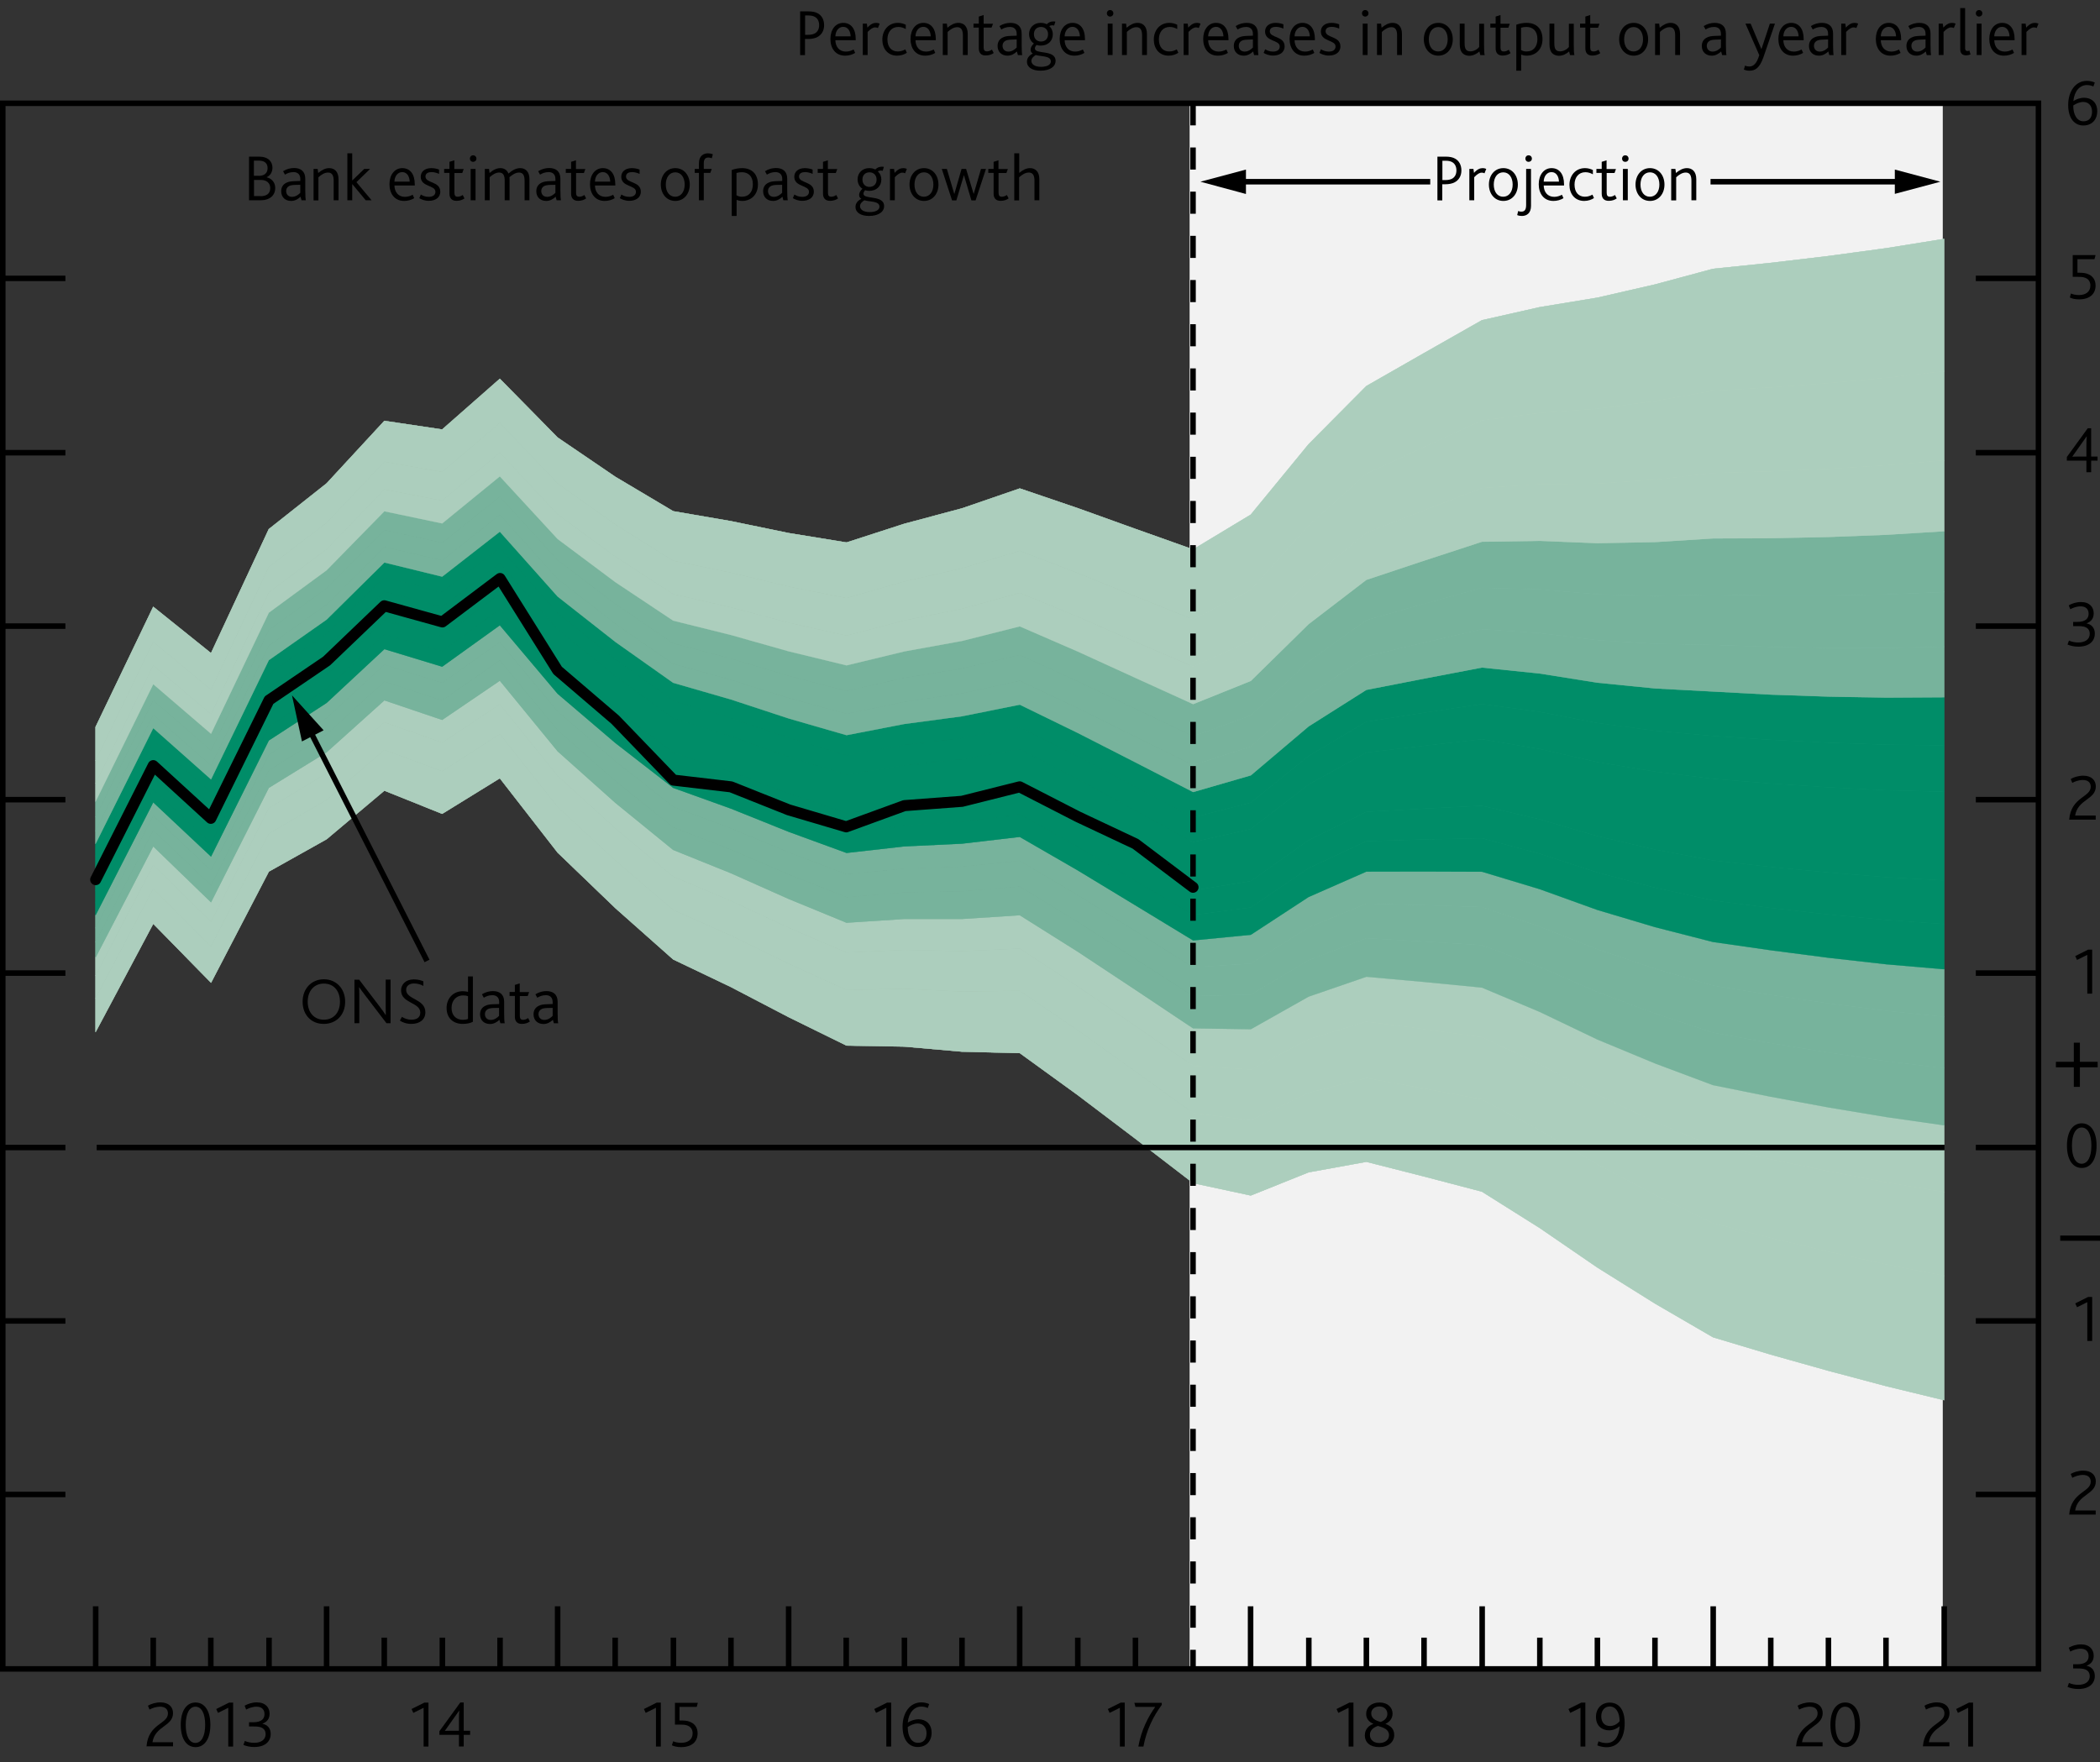 <?xml version="1.0" encoding="utf-8"?>
<!-- Generator: Adobe Illustrator 16.0.0, SVG Export Plug-In . SVG Version: 6.00 Build 0)  -->
<!DOCTYPE svg PUBLIC "-//W3C//DTD SVG 1.1//EN" "http://www.w3.org/Graphics/SVG/1.1/DTD/svg11.dtd">
<svg version="1.1" xmlns="http://www.w3.org/2000/svg" xmlns:xlink="http://www.w3.org/1999/xlink" x="0px" y="0px"
	 width="190.07px" height="159.54px" viewBox="0 0 190.07 159.54" enable-background="new 0 0 190.07 159.54" xml:space="preserve">
<rect x="0" y="0" width="190.07" height="159.54" fill="#333333" stroke="none"/>
<g id="Plus_x2F_minus" display="none">
	<g display="inline">
		<path d="M189.27,67.33h-1.62v-0.5h1.62V65.1h0.55v1.73h1.61v0.5h-1.61v1.77h-0.55V67.33z"/>
	</g>
	<g display="inline">
		<path d="M188.04,90.46h3.6v0.47h-3.6V90.46z"/>
	</g>
</g>
<g id="IR_colours" display="none">
	<rect x="0.25" y="-21.83" display="inline" fill="#AA0B3C" width="7.09" height="7.09"/>
	<rect x="0.25" y="-12.62" display="inline" fill="#00538A" width="7.09" height="7.09"/>
	<rect x="0.25" y="-3.41" display="inline" fill="#B39F87" width="7.09" height="7.09"/>
	<rect x="42.77" y="-21.83" display="inline" fill="#D182AB" width="7.09" height="7.09"/>
	<rect x="42.77" y="-12.62" display="inline" fill="#6199CB" width="7.09" height="7.09"/>
	<rect x="42.77" y="-3.41" display="inline" fill="#D9CEC1" width="7.09" height="7.09"/>
</g>
<g id="Boxes_and_Line" display="none">
	<rect x="0.25" y="-21.83" display="inline" fill="#00538A" width="7.09" height="7.09"/>
	<rect x="0.25" y="-12.62" display="inline" fill="#B50E7D" width="7.09" height="7.09"/>
	<rect x="0.25" y="-3.41" display="inline" fill="#F9B000" width="7.09" height="7.09"/>
	<line display="inline" fill="none" stroke="#000000" x1="42.77" y1="0.34" x2="49.86" y2="0.34"/>
	<rect x="42.77" y="-21.83" display="inline" fill="#7AB929" width="7.09" height="7.09"/>
	<rect x="42.77" y="-12.62" display="inline" fill="#AA0B3C" width="7.09" height="7.09"/>
</g>
<g id="Ziggurat_Box" display="none">
	<path display="inline" fill="none" stroke="#000000" stroke-width="0.5" d="M150.66,150.83"/>
	<path display="inline" fill="none" stroke="#000000" stroke-width="0.5" d="M159.32,150.83"/>
	<path display="inline" fill="none" stroke="#000000" stroke-width="0.5" d="M22.96,150.84c-0.02,0,139.01,0,139.04,0l0.01,0.15
		c0,0,2.13,3.34,2.13,3.34l1.8-6.68l2.62,6.68l2.18-6.68c0,0,0.88,2.38,1.15,3.13l0.08,0.04c0,0,12.54,0,12.54,0V9.6H0.25v141.23
		c0,0,12.68,0,12.68,0l0.07,0.16c0,0,2.13,3.34,2.13,3.34l1.8-6.68l2.62,6.68l2.18-6.68c0,0,0.89,2.42,1.16,3.15L22.96,150.84z"/>
</g>
<g id="Squiggle" display="none">
	<g display="inline">
		
			<line fill="none" stroke="#000000" stroke-width="0.5" stroke-linecap="square" stroke-miterlimit="10" x1="0.63" y1="145.18" x2="6.1" y2="145.18"/>
		<polyline fill="none" stroke="#000000" stroke-width="0.5" points="6.1,145.12 6.1,146.36 5.11,147.11 7.09,147.75 5.11,148.68 
			7.09,149.45 5.93,149.91 5.91,151 		"/>
		
			<line fill="none" stroke="#000000" stroke-width="0.5" stroke-linecap="square" stroke-miterlimit="10" x1="0.25" y1="151.08" x2="184.5" y2="151.08"/>
	</g>
	<g display="inline">
		<polyline fill="none" stroke="#000000" stroke-width="0.5" points="178.56,145.05 178.56,146.29 177.57,147.04 179.54,147.68 
			177.57,148.61 179.54,149.38 178.39,149.84 178.37,150.93 		"/>
	</g>
	
		<line display="inline" fill="none" stroke="#000000" stroke-width="0.5" stroke-miterlimit="10" x1="0.25" y1="9.35" x2="184.5" y2="9.35"/>
	
		<line display="inline" fill="none" stroke="#000000" stroke-width="0.5" stroke-linecap="square" stroke-miterlimit="10" x1="0.25" y1="9.6" x2="0.25" y2="145.02"/>
	
		<line display="inline" fill="none" stroke="#000000" stroke-width="0.5" stroke-linecap="square" stroke-miterlimit="10" x1="184.5" y1="9.6" x2="184.5" y2="145.02"/>
	
		<line display="inline" fill="none" stroke="#000000" stroke-width="0.5" stroke-linecap="square" stroke-miterlimit="10" x1="178.63" y1="145.18" x2="184.1" y2="145.18"/>
</g>
<g id="Layer_1">
	<rect x="107.67" y="9.35" fill="#F2F2F2" width="68.17" height="141.73"/>
	<polygon fill-rule="evenodd" clip-rule="evenodd" fill="#ACCEBD" stroke="#ACCEBD" stroke-width="0.02" points="8.65,90.37 
		13.87,80.45 19.1,85.67 24.33,75.47 29.56,72.41 34.79,67.88 40.02,69.82 45.24,66.45 50.47,73.04 55.7,77.9 60.93,82.37 
		66.16,84.69 71.39,87.24 76.62,89.62 81.84,89.51 87.07,89.76 92.3,89.69 97.53,93.25 102.76,96.99 107.99,100.76 113.21,101.41 
		118.44,98.93 123.67,97.59 128.9,98.54 134.13,99.52 139.36,102.31 144.58,105.4 149.81,108.18 155.04,110.73 160.27,112.06 
		165.5,113.31 170.73,114.46 175.96,115.49 175.96,126.75 170.73,125.48 165.5,124.09 160.27,122.62 155.04,121.05 149.81,118.01 
		144.58,114.74 139.36,111.16 134.13,107.87 128.9,106.5 123.67,105.17 118.44,106.12 113.21,108.22 107.99,107.1 102.76,103.08 
		97.53,99.12 92.3,95.33 87.07,95.2 81.84,94.74 76.62,94.65 71.39,92.08 66.16,89.35 60.93,86.85 55.7,82.21 50.47,77.18 
		45.24,70.45 40.02,73.67 34.79,71.57 29.56,75.97 24.33,78.9 19.1,88.96 13.87,83.62 8.65,93.43 	"/>
	<polygon fill-rule="evenodd" clip-rule="evenodd" fill="#ACCEBD" stroke="#ACCEBD" stroke-width="0.02" points="8.65,88.32 
		13.87,78.31 19.1,83.44 24.33,73.16 29.56,70.01 34.79,65.38 40.02,67.23 45.24,63.76 50.47,70.23 55.7,74.99 60.93,79.35 
		66.16,81.55 71.39,83.98 76.62,86.23 81.84,85.99 87.07,86.1 92.3,85.87 97.53,89.29 102.76,92.87 107.99,96.49 113.21,96.82 
		118.44,94.08 123.67,92.48 128.9,93.16 134.13,93.89 139.36,96.34 144.58,99.1 149.81,101.55 155.04,103.76 160.27,104.94 
		165.5,106.03 170.73,107.03 175.96,107.91 175.96,115.49 170.73,114.46 165.5,113.31 160.27,112.06 155.04,110.73 149.81,108.18 
		144.58,105.4 139.36,102.31 134.13,99.52 128.9,98.54 123.67,97.59 118.44,98.93 113.21,101.41 107.99,100.76 102.76,96.99 
		97.53,93.25 92.3,89.69 87.07,89.76 81.84,89.51 76.62,89.62 71.39,87.24 66.16,84.69 60.93,82.37 55.7,77.9 50.47,73.04 
		45.24,66.45 40.02,69.82 34.79,67.88 29.56,72.41 24.33,75.47 19.1,85.67 13.87,80.45 8.65,90.37 	"/>
	<polygon fill-rule="evenodd" clip-rule="evenodd" fill="#ACCEBD" stroke="#ACCEBD" stroke-width="0.02" points="8.65,86.68 
		13.87,76.62 19.1,81.68 24.33,71.32 29.56,68.1 34.79,63.4 40.02,65.17 45.24,61.62 50.47,68.01 55.7,72.68 60.93,76.94 
		66.16,79.05 71.39,81.38 76.62,83.53 81.84,83.19 87.07,83.19 92.3,82.85 97.53,86.14 102.76,89.6 107.99,93.09 113.21,93.17 
		118.44,90.22 123.67,88.42 128.9,88.89 134.13,89.4 139.36,91.6 144.58,94.1 149.81,96.27 155.04,98.23 160.27,99.28 165.5,100.25 
		170.73,101.12 175.96,101.87 175.96,107.91 170.73,107.03 165.5,106.03 160.27,104.94 155.04,103.76 149.81,101.55 144.58,99.1 
		139.36,96.34 134.13,93.89 128.9,93.16 123.67,92.48 118.44,94.08 113.21,96.82 107.99,96.49 102.76,92.87 97.53,89.29 92.3,85.87 
		87.07,86.1 81.84,85.99 76.62,86.23 71.39,83.98 66.16,81.55 60.93,79.35 55.7,74.99 50.47,70.23 45.24,63.76 40.02,67.23 
		34.79,65.38 29.56,70.01 24.33,73.16 19.1,83.44 13.87,78.31 8.65,88.32 	"/>
	<polygon fill-rule="evenodd" clip-rule="evenodd" fill="#77B39C" stroke="#77B39C" stroke-width="0.02" points="8.65,85.28 
		13.87,75.15 19.1,80.16 24.33,69.75 29.56,66.47 34.79,61.7 40.02,63.41 45.24,59.78 50.47,66.1 55.7,70.7 60.93,74.89 
		66.16,76.91 71.39,79.16 76.62,81.22 81.84,80.78 87.07,80.69 92.3,80.25 97.53,83.45 102.76,86.8 107.99,90.17 113.21,90.04 
		118.44,86.92 123.67,84.93 128.9,85.23 134.13,85.56 139.36,87.53 144.58,89.8 149.81,91.75 155.04,93.48 160.27,94.43 
		165.5,95.28 170.73,96.06 175.96,96.7 175.96,101.87 170.73,101.12 165.5,100.25 160.27,99.28 155.04,98.23 149.81,96.27 
		144.58,94.1 139.36,91.6 134.13,89.4 128.9,88.89 123.67,88.42 118.44,90.22 113.21,93.17 107.99,93.09 102.76,89.6 97.53,86.14 
		92.3,82.85 87.07,83.19 81.84,83.19 76.62,83.53 71.39,81.38 66.16,79.05 60.93,76.94 55.7,72.68 50.47,68.01 45.24,61.62 
		40.02,65.17 34.79,63.4 29.56,68.1 24.33,71.32 19.1,81.68 13.87,76.62 8.65,86.68 	"/>
	<polygon fill-rule="evenodd" clip-rule="evenodd" fill="#77B39C" stroke="#77B39C" stroke-width="0.02" points="8.65,84.02 
		13.87,73.85 19.1,78.8 24.33,68.33 29.56,65 34.79,60.17 40.02,61.82 45.24,58.13 50.47,64.39 55.7,68.91 60.93,73.03 66.16,74.99 
		71.39,77.16 76.62,79.14 81.84,78.63 87.07,78.45 92.3,77.92 97.53,81.02 102.76,84.28 107.99,87.56 113.21,87.23 118.44,83.95 
		123.67,81.8 128.9,81.94 134.13,82.11 139.36,83.88 144.58,85.94 149.81,87.69 155.04,89.22 160.27,90.06 165.5,90.83 170.73,91.5 
		175.96,92.05 175.96,96.7 170.73,96.06 165.5,95.28 160.27,94.43 155.04,93.48 149.81,91.75 144.58,89.8 139.36,87.53 
		134.13,85.56 128.9,85.23 123.67,84.93 118.44,86.92 113.21,90.04 107.99,90.17 102.76,86.8 97.53,83.45 92.3,80.25 87.07,80.69 
		81.84,80.78 76.62,81.22 71.39,79.16 66.16,76.91 60.93,74.89 55.7,70.7 50.47,66.1 45.24,59.78 40.02,63.41 34.79,61.7 
		29.56,66.47 24.33,69.75 19.1,80.16 13.87,75.15 8.65,85.28 	"/>
	<polygon fill-rule="evenodd" clip-rule="evenodd" fill="#77B39C" stroke="#77B39C" stroke-width="0.02" points="8.65,82.85 
		13.87,72.63 19.1,77.54 24.33,67.03 29.56,63.63 34.79,58.76 40.02,60.35 45.24,56.6 50.47,62.8 55.7,67.26 60.93,71.32 
		66.16,73.2 71.39,75.3 76.62,77.21 81.84,76.62 87.07,76.37 92.3,75.76 97.53,78.78 102.76,81.95 107.99,85.13 113.21,84.62 
		118.44,81.2 123.67,78.9 128.9,78.89 134.13,78.91 139.36,80.49 144.58,82.37 149.81,83.93 155.04,85.27 160.27,86.02 165.5,86.7 
		170.73,87.29 175.96,87.74 175.96,92.05 170.73,91.5 165.5,90.83 160.27,90.06 155.04,89.22 149.81,87.69 144.58,85.94 
		139.36,83.88 134.13,82.11 128.9,81.94 123.67,81.8 118.44,83.95 113.21,87.23 107.99,87.56 102.76,84.28 97.53,81.02 92.3,77.92 
		87.07,78.45 81.84,78.63 76.62,79.14 71.39,77.16 66.16,74.99 60.93,73.03 55.7,68.91 50.47,64.39 45.24,58.13 40.02,61.82 
		34.79,60.17 29.56,65 24.33,68.33 19.1,78.8 13.87,73.85 8.65,84.02 	"/>
	<polygon fill-rule="evenodd" clip-rule="evenodd" fill="#008D68" stroke="#008D68" stroke-width="0.02" points="8.65,81.74 
		13.87,71.48 19.1,76.35 24.33,65.78 29.56,62.34 34.79,57.41 40.02,58.96 45.24,55.15 50.47,61.29 55.7,65.7 60.93,69.69 
		66.16,71.51 71.39,73.54 76.62,75.39 81.84,74.72 87.07,74.39 92.3,73.71 97.53,76.65 102.76,79.73 107.99,82.83 113.21,82.15 
		118.44,78.59 123.67,76.15 128.9,75.99 134.13,75.88 139.36,77.28 144.58,78.98 149.81,80.36 155.04,81.51 160.27,82.19 
		165.5,82.78 170.73,83.28 175.96,83.65 175.96,87.74 170.73,87.29 165.5,86.7 160.27,86.02 155.04,85.27 149.81,83.93 
		144.58,82.37 139.36,80.49 134.13,78.91 128.9,78.89 123.67,78.9 118.44,81.2 113.21,84.62 107.99,85.13 102.76,81.95 97.53,78.78 
		92.3,75.76 87.07,76.37 81.84,76.62 76.62,77.21 71.39,75.3 66.16,73.2 60.93,71.32 55.7,67.26 50.47,62.8 45.24,56.6 40.02,60.35 
		34.79,58.76 29.56,63.63 24.33,67.03 19.1,77.54 13.87,72.63 8.65,82.85 	"/>
	<polygon fill-rule="evenodd" clip-rule="evenodd" fill="#008D68" stroke="#008D68" stroke-width="0.02" points="8.65,80.67 
		13.87,70.37 19.1,75.19 24.33,64.58 29.56,61.09 34.79,56.12 40.02,57.6 45.24,53.75 50.47,59.83 55.7,64.18 60.93,68.12 
		66.16,69.87 71.39,71.84 76.62,73.62 81.84,72.88 87.07,72.49 92.3,71.73 97.53,74.58 102.76,77.59 107.99,80.61 113.21,79.76 
		118.44,76.06 123.67,73.49 128.9,73.2 134.13,72.94 139.36,74.17 144.58,75.69 149.81,76.91 155.04,77.89 160.27,78.48 
		165.5,78.98 170.73,79.41 175.96,79.7 175.96,83.65 170.73,83.28 165.5,82.78 160.27,82.19 155.04,81.51 149.81,80.36 
		144.58,78.98 139.36,77.28 134.13,75.88 128.9,75.99 123.67,76.15 118.44,78.59 113.21,82.15 107.99,82.83 102.76,79.73 
		97.53,76.65 92.3,73.71 87.07,74.39 81.84,74.72 76.62,75.39 71.39,73.54 66.16,71.51 60.93,69.69 55.7,65.7 50.47,61.29 
		45.24,55.15 40.02,58.96 34.79,57.41 29.56,62.34 24.33,65.78 19.1,76.35 13.87,71.48 8.65,81.74 	"/>
	<polygon fill-rule="evenodd" clip-rule="evenodd" fill="#008D68" stroke="#008D68" stroke-width="0.02" points="8.65,78.56 
		13.87,68.17 19.1,72.91 24.33,62.21 29.56,58.63 34.79,53.56 40.02,54.95 45.24,50.99 50.47,56.97 55.7,61.2 60.93,65.02 
		66.16,66.65 71.39,68.5 76.62,70.14 81.84,69.27 87.07,68.73 92.3,67.82 97.53,70.53 102.76,73.38 107.99,76.23 113.21,75.05 
		118.44,71.02 123.67,68.12 128.9,67.51 134.13,66.92 139.36,67.8 144.58,68.99 149.81,69.85 155.04,70.5 160.27,70.93 165.5,71.27 
		170.73,71.54 175.96,71.67 175.96,79.7 170.73,79.41 165.5,78.98 160.27,78.48 155.04,77.89 149.81,76.91 144.58,75.69 
		139.36,74.17 134.13,72.94 128.9,73.2 123.67,73.49 118.44,76.06 113.21,79.76 107.99,80.61 102.76,77.59 97.53,74.58 92.3,71.73 
		87.07,72.49 81.84,72.88 76.62,73.62 71.39,71.84 66.16,69.87 60.93,68.12 55.7,64.18 50.47,59.83 45.24,53.75 40.02,57.6 
		34.79,56.12 29.56,61.09 24.33,64.58 19.1,75.19 13.87,70.37 8.65,80.67 	"/>
	<polygon fill-rule="evenodd" clip-rule="evenodd" fill="#008D68" stroke="#008D68" stroke-width="0.02" points="8.65,77.49 
		13.87,67.06 19.1,71.75 24.33,61.01 29.56,57.38 34.79,52.26 40.02,53.6 45.24,49.59 50.47,55.5 55.7,59.68 60.93,63.44 
		66.16,65.02 71.39,66.79 76.62,68.37 81.84,67.44 87.07,66.82 92.3,65.84 97.53,68.47 102.76,71.23 107.99,74 113.21,72.66 
		118.44,68.44 123.67,65.33 128.9,64.52 134.13,63.73 139.36,64.44 144.58,65.45 149.81,66.15 155.04,66.62 160.27,66.97 
		165.5,67.23 170.73,67.41 175.96,67.47 175.96,71.67 170.73,71.54 165.5,71.27 160.27,70.93 155.04,70.5 149.81,69.85 
		144.58,68.99 139.36,67.8 134.13,66.92 128.9,67.51 123.67,68.12 118.44,71.02 113.21,75.05 107.99,76.23 102.76,73.38 
		97.53,70.53 92.3,67.82 87.07,68.73 81.84,69.27 76.62,70.14 71.39,68.5 66.16,66.65 60.93,65.02 55.7,61.2 50.47,56.97 
		45.24,50.99 40.02,54.95 34.79,53.56 29.56,58.63 24.33,62.21 19.1,72.91 13.87,68.17 8.65,78.56 	"/>
	<polygon fill-rule="evenodd" clip-rule="evenodd" fill="#008D68" stroke="#008D68" stroke-width="0.02" points="8.65,76.39 
		13.87,65.91 19.1,70.55 24.33,59.76 29.56,56.09 34.79,50.92 40.02,52.2 45.24,48.13 50.47,54 55.7,58.11 60.93,61.81 66.16,63.32 
		71.39,65.04 76.62,66.55 81.84,65.54 87.07,64.84 92.3,63.79 97.53,66.34 102.76,69.01 107.99,71.7 113.21,70.19 118.44,65.76 
		123.67,62.45 128.9,61.43 134.13,60.43 139.36,60.97 144.58,61.8 149.81,62.32 155.04,62.6 160.27,62.88 165.5,63.06 170.73,63.15 
		175.96,63.12 175.96,67.47 170.73,67.41 165.5,67.23 160.27,66.97 155.04,66.62 149.81,66.15 144.58,65.45 139.36,64.44 
		134.13,63.73 128.9,64.52 123.67,65.33 118.44,68.44 113.21,72.66 107.99,74 102.76,71.23 97.53,68.47 92.3,65.84 87.07,66.82 
		81.84,67.44 76.62,68.37 71.39,66.79 66.16,65.02 60.93,63.44 55.7,59.68 50.47,55.5 45.24,49.59 40.02,53.6 34.79,52.26 
		29.56,57.38 24.33,61.01 19.1,71.75 13.87,67.06 8.65,77.49 	"/>
	<polygon fill-rule="evenodd" clip-rule="evenodd" fill="#77B39C" stroke="#77B39C" stroke-width="0.02" points="8.65,75.22 
		13.87,64.7 19.1,69.3 24.33,58.45 29.56,54.73 34.79,49.51 40.02,50.73 45.24,46.6 50.47,52.41 55.7,56.47 60.93,60.1 66.16,61.54 
		71.39,63.19 76.62,64.62 81.84,63.54 87.07,62.77 92.3,61.63 97.53,64.09 102.76,66.69 107.99,69.27 113.21,67.58 118.44,62.94 
		123.67,59.42 128.9,58.17 134.13,56.96 139.36,57.31 144.58,57.95 149.81,58.28 155.04,58.38 160.27,58.56 165.5,58.65 
		170.73,58.66 175.96,58.54 175.96,63.12 170.73,63.15 165.5,63.06 160.27,62.88 155.04,62.6 149.81,62.32 144.58,61.8 
		139.36,60.97 134.13,60.43 128.9,61.43 123.67,62.45 118.44,65.76 113.21,70.19 107.99,71.7 102.76,69.01 97.53,66.34 92.3,63.79 
		87.07,64.84 81.84,65.54 76.62,66.55 71.39,65.04 66.16,63.32 60.93,61.81 55.7,58.11 50.47,54 45.24,48.13 40.02,52.2 
		34.79,50.92 29.56,56.09 24.33,59.76 19.1,70.55 13.87,65.91 8.65,76.39 	"/>
	<polygon fill-rule="evenodd" clip-rule="evenodd" fill="#77B39C" stroke="#77B39C" stroke-width="0.02" points="8.65,73.95 
		13.87,63.39 19.1,67.94 24.33,57.04 29.56,53.26 34.79,47.98 40.02,49.14 45.24,44.96 50.47,50.7 55.7,54.68 60.93,58.24 
		66.16,59.62 71.39,61.19 76.62,62.55 81.84,61.37 87.07,60.52 92.3,59.29 97.53,61.67 102.76,64.16 107.99,66.65 113.21,64.77 
		118.44,59.89 123.67,56.14 128.9,54.66 134.13,53.21 139.36,53.35 144.58,53.8 149.81,53.93 155.04,53.82 160.27,53.9 165.5,53.9 
		170.73,53.81 175.96,53.59 175.96,58.54 170.73,58.66 165.5,58.65 160.27,58.56 155.04,58.38 149.81,58.28 144.58,57.95 
		139.36,57.31 134.13,56.96 128.9,58.17 123.67,59.42 118.44,62.94 113.21,67.58 107.99,69.27 102.76,66.69 97.53,64.09 92.3,61.63 
		87.07,62.77 81.84,63.54 76.62,64.62 71.39,63.19 66.16,61.54 60.93,60.1 55.7,56.47 50.47,52.41 45.24,46.6 40.02,50.73 
		34.79,49.51 29.56,54.73 24.33,58.45 19.1,69.3 13.87,64.7 8.65,75.22 	"/>
	<polygon fill-rule="evenodd" clip-rule="evenodd" fill="#77B39C" stroke="#77B39C" stroke-width="0.02" points="8.65,72.56 
		13.87,61.93 19.1,66.42 24.33,55.46 29.56,51.62 34.79,46.28 40.02,47.38 45.24,43.12 50.47,48.79 55.7,52.7 60.93,56.18 
		66.16,57.48 71.39,58.96 76.62,60.23 81.84,58.97 87.07,58.02 92.3,56.7 97.53,58.97 102.76,61.36 107.99,63.74 113.21,61.64 
		118.44,56.5 123.67,52.49 128.9,50.75 134.13,49.04 139.36,48.96 144.58,49.17 149.81,49.07 155.04,48.74 160.27,48.72 
		165.5,48.61 170.73,48.41 175.96,48.09 175.96,53.59 170.73,53.81 165.5,53.9 160.27,53.9 155.04,53.82 149.81,53.93 144.58,53.8 
		139.36,53.35 134.13,53.21 128.9,54.66 123.67,56.14 118.44,59.89 113.21,64.77 107.99,66.65 102.76,64.16 97.53,61.67 92.3,59.29 
		87.07,60.52 81.84,61.37 76.62,62.55 71.39,61.19 66.16,59.62 60.93,58.24 55.7,54.68 50.47,50.7 45.24,44.96 40.02,49.14 
		34.79,47.98 29.56,53.26 24.33,57.04 19.1,67.94 13.87,63.39 8.65,73.95 	"/>
	<polygon fill-rule="evenodd" clip-rule="evenodd" fill="#ACCEBD" stroke="#ACCEBD" stroke-width="0.02" points="8.65,70.92 
		13.87,60.23 19.1,64.65 24.33,53.63 29.56,49.72 34.79,44.3 40.02,45.32 45.24,40.98 50.47,46.56 55.7,50.39 60.93,53.78 
		66.16,54.98 71.39,56.37 76.62,57.54 81.84,56.17 87.07,55.11 92.3,53.67 97.53,55.82 102.76,58.1 107.99,60.34 113.21,57.99 
		118.44,52.55 123.67,48.23 128.9,46.19 134.13,44.18 139.36,43.83 144.58,43.78 149.81,43.42 155.04,42.82 160.27,42.67 
		165.5,42.44 170.73,42.12 175.96,41.67 175.96,48.09 170.73,48.41 165.5,48.61 160.27,48.72 155.04,48.74 149.81,49.07 
		144.58,49.17 139.36,48.96 134.13,49.04 128.9,50.75 123.67,52.49 118.44,56.5 113.21,61.64 107.99,63.74 102.76,61.36 
		97.53,58.97 92.3,56.7 87.07,58.02 81.84,58.97 76.62,60.23 71.39,58.96 66.16,57.48 60.93,56.18 55.7,52.7 50.47,48.79 
		45.24,43.12 40.02,47.38 34.79,46.28 29.56,51.62 24.33,55.46 19.1,66.42 13.87,61.93 8.65,72.56 	"/>
	<polygon fill-rule="evenodd" clip-rule="evenodd" fill="#ACCEBD" stroke="#ACCEBD" stroke-width="0.02" points="8.65,68.86 
		13.87,58.1 19.1,62.43 24.33,51.32 29.56,47.32 34.79,41.8 40.02,42.72 45.24,38.28 50.47,43.76 55.7,47.48 60.93,50.76 
		66.16,51.84 71.39,53.1 76.62,54.14 81.84,52.64 87.07,51.45 92.3,49.86 97.53,51.87 102.76,53.98 107.99,56.07 113.21,53.4 
		118.44,47.58 123.67,42.88 128.9,40.46 134.13,38.06 139.36,37.38 144.58,37 149.81,36.3 155.04,35.37 160.27,35.07 165.5,34.68 
		170.73,34.2 175.96,33.6 175.96,41.67 170.73,42.12 165.5,42.44 160.27,42.67 155.04,42.82 149.81,43.42 144.58,43.78 
		139.36,43.83 134.13,44.18 128.9,46.19 123.67,48.23 118.44,52.55 113.21,57.99 107.99,60.34 102.76,58.1 97.53,55.82 92.3,53.67 
		87.07,55.11 81.84,56.17 76.62,57.54 71.39,56.37 66.16,54.98 60.93,53.78 55.7,50.39 50.47,46.56 45.24,40.98 40.02,45.32 
		34.79,44.3 29.56,49.72 24.33,53.63 19.1,64.65 13.87,60.23 8.65,70.92 	"/>
	<polygon fill-rule="evenodd" clip-rule="evenodd" fill="#ACCEBD" stroke="#ACCEBD" stroke-width="0.02" points="8.65,65.81 
		13.87,54.93 19.1,59.13 24.33,47.9 29.56,43.76 34.79,38.1 40.02,38.88 45.24,34.29 50.47,39.61 55.7,43.17 60.93,46.28 
		66.16,47.18 71.39,48.26 76.62,49.11 81.84,47.42 87.07,46.02 92.3,44.22 97.53,46 102.76,47.88 107.99,49.74 113.21,46.59 
		118.44,40.22 123.67,34.95 128.9,31.96 134.13,28.99 139.36,27.81 144.58,26.95 149.81,25.75 155.04,24.34 160.27,23.8 
		165.5,23.18 170.73,22.47 175.96,21.63 175.96,33.6 170.73,34.2 165.5,34.68 160.27,35.07 155.04,35.37 149.81,36.3 144.58,37 
		139.36,37.38 134.13,38.06 128.9,40.46 123.67,42.88 118.44,47.58 113.21,53.4 107.99,56.07 102.76,53.98 97.53,51.87 92.3,49.86 
		87.07,51.45 81.84,52.64 76.62,54.14 71.39,53.1 66.16,51.84 60.93,50.76 55.7,47.48 50.47,43.76 45.24,38.28 40.02,42.72 
		34.79,41.8 29.56,47.32 24.33,51.32 19.1,62.43 13.87,58.1 8.65,68.86 	"/>
	<polygon fill-rule="evenodd" clip-rule="evenodd" fill="#ACCEBD" stroke="#ACCEBD" stroke-width="0.02" points="8.65,90.37 
		13.87,80.45 19.1,85.67 24.33,75.47 29.56,72.41 34.79,67.88 40.02,69.82 45.24,66.45 50.47,73.04 55.7,77.9 60.93,82.37 
		66.16,84.69 71.39,87.24 76.62,89.62 81.84,89.51 87.07,89.76 92.3,89.69 97.53,93.25 102.76,96.99 107.99,100.76 113.21,101.41 
		118.44,98.93 123.67,97.59 128.9,98.54 134.13,99.52 139.36,102.31 144.58,105.4 149.81,108.18 155.04,110.73 160.27,112.06 
		165.5,113.31 170.73,114.46 175.96,115.49 175.96,126.75 170.73,125.48 165.5,124.09 160.27,122.62 155.04,121.05 149.81,118.01 
		144.58,114.74 139.36,111.16 134.13,107.87 128.9,106.5 123.67,105.17 118.44,106.12 113.21,108.22 107.99,107.1 102.76,103.08 
		97.53,99.12 92.3,95.33 87.07,95.2 81.84,94.74 76.62,94.65 71.39,92.08 66.16,89.35 60.93,86.85 55.7,82.21 50.47,77.18 
		45.24,70.45 40.02,73.67 34.79,71.57 29.56,75.97 24.33,78.9 19.1,88.96 13.87,83.62 8.65,93.43 	"/>
	<polygon fill-rule="evenodd" clip-rule="evenodd" fill="#ACCEBD" stroke="#ACCEBD" stroke-width="0.02" points="8.65,88.32 
		13.87,78.31 19.1,83.44 24.33,73.16 29.56,70.01 34.79,65.38 40.02,67.23 45.24,63.76 50.47,70.23 55.7,74.99 60.93,79.35 
		66.16,81.55 71.39,83.98 76.62,86.23 81.84,85.99 87.07,86.1 92.3,85.87 97.53,89.29 102.76,92.87 107.99,96.49 113.21,96.82 
		118.44,94.08 123.67,92.48 128.9,93.16 134.13,93.89 139.36,96.34 144.58,99.1 149.81,101.55 155.04,103.76 160.27,104.94 
		165.5,106.03 170.73,107.03 175.96,107.91 175.96,115.49 170.73,114.46 165.5,113.31 160.27,112.06 155.04,110.73 149.81,108.18 
		144.58,105.4 139.36,102.31 134.13,99.52 128.9,98.54 123.67,97.59 118.44,98.93 113.21,101.41 107.99,100.76 102.76,96.99 
		97.53,93.25 92.3,89.69 87.07,89.76 81.84,89.51 76.62,89.62 71.39,87.24 66.16,84.69 60.93,82.37 55.7,77.9 50.47,73.04 
		45.24,66.45 40.02,69.82 34.79,67.88 29.56,72.41 24.33,75.47 19.1,85.67 13.87,80.45 8.65,90.37 	"/>
	<polygon fill-rule="evenodd" clip-rule="evenodd" fill="#ACCEBD" stroke="#ACCEBD" stroke-width="0.02" points="8.65,86.68 
		13.87,76.62 19.1,81.68 24.33,71.32 29.56,68.1 34.79,63.4 40.02,65.17 45.24,61.62 50.47,68.01 55.7,72.68 60.93,76.94 
		66.16,79.05 71.39,81.38 76.62,83.53 81.84,83.19 87.07,83.19 92.3,82.85 97.53,86.14 102.76,89.6 107.99,93.09 113.21,93.17 
		118.44,90.22 123.67,88.42 128.9,88.89 134.13,89.4 139.36,91.6 144.58,94.1 149.81,96.27 155.04,98.23 160.27,99.28 165.5,100.25 
		170.73,101.12 175.96,101.87 175.96,107.91 170.73,107.03 165.5,106.03 160.27,104.94 155.04,103.76 149.81,101.55 144.58,99.1 
		139.36,96.34 134.13,93.89 128.9,93.16 123.67,92.48 118.44,94.08 113.21,96.82 107.99,96.49 102.76,92.87 97.53,89.29 92.3,85.87 
		87.07,86.1 81.84,85.99 76.62,86.23 71.39,83.98 66.16,81.55 60.93,79.35 55.7,74.99 50.47,70.23 45.24,63.76 40.02,67.23 
		34.79,65.38 29.56,70.01 24.33,73.16 19.1,83.44 13.87,78.31 8.65,88.32 	"/>
	<polygon fill-rule="evenodd" clip-rule="evenodd" fill="#77B39C" stroke="#77B39C" stroke-width="0.02" points="8.65,85.28 
		13.87,75.15 19.1,80.16 24.33,69.75 29.56,66.47 34.79,61.7 40.02,63.41 45.24,59.78 50.47,66.1 55.7,70.7 60.93,74.89 
		66.16,76.91 71.39,79.16 76.62,81.22 81.84,80.78 87.07,80.69 92.3,80.25 97.53,83.45 102.76,86.8 107.99,90.17 113.21,90.04 
		118.44,86.92 123.67,84.93 128.9,85.23 134.13,85.56 139.36,87.53 144.58,89.8 149.81,91.75 155.04,93.48 160.27,94.43 
		165.5,95.28 170.73,96.06 175.96,96.7 175.96,101.87 170.73,101.12 165.5,100.25 160.27,99.28 155.04,98.23 149.81,96.27 
		144.58,94.1 139.36,91.6 134.13,89.4 128.9,88.89 123.67,88.42 118.44,90.22 113.21,93.17 107.99,93.09 102.76,89.6 97.53,86.14 
		92.3,82.85 87.07,83.19 81.84,83.19 76.62,83.53 71.39,81.38 66.16,79.05 60.93,76.94 55.7,72.68 50.47,68.01 45.24,61.62 
		40.02,65.17 34.79,63.4 29.56,68.1 24.33,71.32 19.1,81.68 13.87,76.62 8.65,86.68 	"/>
	<polygon fill-rule="evenodd" clip-rule="evenodd" fill="#77B39C" stroke="#77B39C" stroke-width="0.02" points="8.65,84.02 
		13.87,73.85 19.1,78.8 24.33,68.33 29.56,65 34.79,60.17 40.02,61.82 45.24,58.13 50.47,64.39 55.7,68.91 60.93,73.03 66.16,74.99 
		71.39,77.16 76.62,79.14 81.84,78.63 87.07,78.45 92.3,77.92 97.53,81.02 102.76,84.28 107.99,87.56 113.21,87.23 118.44,83.95 
		123.67,81.8 128.9,81.94 134.13,82.11 139.36,83.88 144.58,85.94 149.81,87.69 155.04,89.22 160.27,90.06 165.5,90.83 170.73,91.5 
		175.96,92.05 175.96,96.7 170.73,96.06 165.5,95.28 160.27,94.43 155.04,93.48 149.81,91.75 144.58,89.8 139.36,87.53 
		134.13,85.56 128.9,85.23 123.67,84.93 118.44,86.92 113.21,90.04 107.99,90.17 102.76,86.8 97.53,83.45 92.3,80.25 87.07,80.69 
		81.84,80.78 76.62,81.22 71.39,79.16 66.16,76.91 60.93,74.89 55.7,70.7 50.47,66.1 45.24,59.78 40.02,63.41 34.79,61.7 
		29.56,66.47 24.33,69.75 19.1,80.16 13.87,75.15 8.65,85.28 	"/>
	<polygon fill-rule="evenodd" clip-rule="evenodd" fill="#77B39C" stroke="#77B39C" stroke-width="0.02" points="8.65,82.85 
		13.87,72.63 19.1,77.54 24.33,67.03 29.56,63.63 34.79,58.76 40.02,60.35 45.24,56.6 50.47,62.8 55.7,67.26 60.93,71.32 
		66.16,73.2 71.39,75.3 76.62,77.21 81.84,76.62 87.07,76.37 92.3,75.76 97.53,78.78 102.76,81.95 107.99,85.13 113.21,84.62 
		118.44,81.2 123.67,78.9 128.9,78.89 134.13,78.91 139.36,80.49 144.58,82.37 149.81,83.93 155.04,85.27 160.27,86.02 165.5,86.7 
		170.73,87.29 175.96,87.74 175.96,92.05 170.73,91.5 165.5,90.83 160.27,90.06 155.04,89.22 149.81,87.69 144.58,85.94 
		139.36,83.88 134.13,82.11 128.9,81.94 123.67,81.8 118.44,83.95 113.21,87.23 107.99,87.56 102.76,84.28 97.53,81.02 92.3,77.92 
		87.07,78.45 81.84,78.63 76.62,79.14 71.39,77.16 66.16,74.99 60.93,73.03 55.7,68.91 50.47,64.39 45.24,58.13 40.02,61.82 
		34.79,60.17 29.56,65 24.33,68.33 19.1,78.8 13.87,73.85 8.65,84.02 	"/>
	<polygon fill-rule="evenodd" clip-rule="evenodd" fill="#008D68" stroke="#008D68" stroke-width="0.02" points="8.65,81.74 
		13.87,71.48 19.1,76.35 24.33,65.78 29.56,62.34 34.79,57.41 40.02,58.96 45.24,55.15 50.47,61.29 55.7,65.7 60.93,69.69 
		66.16,71.51 71.39,73.54 76.62,75.39 81.84,74.72 87.07,74.39 92.3,73.71 97.53,76.65 102.76,79.73 107.99,82.83 113.21,82.15 
		118.44,78.59 123.67,76.15 128.9,75.99 134.13,75.88 139.36,77.28 144.58,78.98 149.81,80.36 155.04,81.51 160.27,82.19 
		165.5,82.78 170.73,83.28 175.96,83.65 175.96,87.74 170.73,87.29 165.5,86.7 160.27,86.02 155.04,85.27 149.81,83.93 
		144.58,82.37 139.36,80.49 134.13,78.91 128.9,78.89 123.67,78.9 118.44,81.2 113.21,84.62 107.99,85.13 102.76,81.95 97.53,78.78 
		92.3,75.76 87.07,76.37 81.84,76.62 76.62,77.21 71.39,75.3 66.16,73.2 60.93,71.32 55.7,67.26 50.47,62.8 45.24,56.6 40.02,60.35 
		34.79,58.76 29.56,63.63 24.33,67.03 19.1,77.54 13.87,72.63 8.65,82.85 	"/>
	<polygon fill-rule="evenodd" clip-rule="evenodd" fill="#008D68" stroke="#008D68" stroke-width="0.02" points="8.65,80.67 
		13.87,70.37 19.1,75.19 24.33,64.58 29.56,61.09 34.79,56.12 40.02,57.6 45.24,53.75 50.47,59.83 55.7,64.18 60.93,68.12 
		66.16,69.87 71.39,71.84 76.62,73.62 81.84,72.88 87.07,72.49 92.3,71.73 97.53,74.58 102.76,77.59 107.99,80.61 113.21,79.76 
		118.44,76.06 123.67,73.49 128.9,73.2 134.13,72.94 139.36,74.17 144.58,75.69 149.81,76.91 155.04,77.89 160.27,78.48 
		165.5,78.98 170.73,79.41 175.96,79.7 175.96,83.65 170.73,83.28 165.5,82.78 160.27,82.19 155.04,81.51 149.81,80.36 
		144.58,78.98 139.36,77.28 134.13,75.88 128.9,75.99 123.67,76.15 118.44,78.59 113.21,82.15 107.99,82.83 102.76,79.73 
		97.53,76.65 92.3,73.71 87.07,74.39 81.84,74.72 76.62,75.39 71.39,73.54 66.16,71.51 60.93,69.69 55.7,65.7 50.47,61.29 
		45.24,55.15 40.02,58.96 34.79,57.41 29.56,62.34 24.33,65.78 19.1,76.35 13.87,71.48 8.65,81.74 	"/>
	<polygon fill-rule="evenodd" clip-rule="evenodd" fill="#008D68" stroke="#008D68" stroke-width="0.02" points="8.65,78.56 
		13.87,68.17 19.1,72.91 24.33,62.21 29.56,58.63 34.79,53.56 40.02,54.95 45.24,50.99 50.47,56.97 55.7,61.2 60.93,65.02 
		66.16,66.65 71.39,68.5 76.62,70.14 81.84,69.27 87.07,68.73 92.3,67.82 97.53,70.53 102.76,73.38 107.99,76.23 113.21,75.05 
		118.44,71.02 123.67,68.12 128.9,67.51 134.13,66.92 139.36,67.8 144.58,68.99 149.81,69.85 155.04,70.5 160.27,70.93 165.5,71.27 
		170.73,71.54 175.96,71.67 175.96,79.7 170.73,79.41 165.5,78.98 160.27,78.48 155.04,77.89 149.81,76.91 144.58,75.69 
		139.36,74.17 134.13,72.94 128.9,73.2 123.67,73.49 118.44,76.06 113.21,79.76 107.99,80.61 102.76,77.59 97.53,74.58 92.3,71.73 
		87.07,72.49 81.84,72.88 76.62,73.62 71.39,71.84 66.16,69.87 60.93,68.12 55.7,64.18 50.47,59.83 45.24,53.75 40.02,57.6 
		34.79,56.12 29.56,61.09 24.33,64.58 19.1,75.19 13.87,70.37 8.65,80.67 	"/>
	<polygon fill-rule="evenodd" clip-rule="evenodd" fill="#008D68" stroke="#008D68" stroke-width="0.02" points="8.65,77.49 
		13.87,67.06 19.1,71.75 24.33,61.01 29.56,57.38 34.79,52.26 40.02,53.6 45.24,49.59 50.47,55.5 55.7,59.68 60.93,63.44 
		66.16,65.02 71.39,66.79 76.62,68.37 81.84,67.44 87.07,66.82 92.3,65.84 97.53,68.47 102.76,71.23 107.99,74 113.21,72.66 
		118.44,68.44 123.67,65.33 128.9,64.52 134.13,63.73 139.36,64.44 144.58,65.45 149.81,66.15 155.04,66.62 160.27,66.97 
		165.5,67.23 170.73,67.41 175.96,67.47 175.96,71.67 170.73,71.54 165.5,71.27 160.27,70.93 155.04,70.5 149.81,69.85 
		144.58,68.99 139.36,67.8 134.13,66.92 128.9,67.51 123.67,68.12 118.44,71.02 113.21,75.05 107.99,76.23 102.76,73.38 
		97.53,70.53 92.3,67.82 87.07,68.73 81.84,69.27 76.62,70.14 71.39,68.5 66.16,66.65 60.93,65.02 55.7,61.2 50.47,56.97 
		45.24,50.99 40.02,54.95 34.79,53.56 29.56,58.63 24.33,62.21 19.1,72.91 13.87,68.17 8.65,78.56 	"/>
	<polygon fill-rule="evenodd" clip-rule="evenodd" fill="#008D68" stroke="#008D68" stroke-width="0.02" points="8.65,76.39 
		13.87,65.91 19.1,70.55 24.33,59.76 29.56,56.09 34.79,50.92 40.02,52.2 45.24,48.13 50.47,54 55.7,58.11 60.93,61.81 66.16,63.32 
		71.39,65.04 76.62,66.55 81.84,65.54 87.07,64.84 92.3,63.79 97.53,66.34 102.76,69.01 107.99,71.7 113.21,70.19 118.44,65.76 
		123.67,62.45 128.9,61.43 134.13,60.43 139.36,60.97 144.58,61.8 149.81,62.32 155.04,62.6 160.27,62.88 165.5,63.06 170.73,63.15 
		175.96,63.12 175.96,67.47 170.73,67.41 165.5,67.23 160.27,66.97 155.04,66.62 149.81,66.15 144.58,65.45 139.36,64.44 
		134.13,63.73 128.9,64.52 123.67,65.33 118.44,68.44 113.21,72.66 107.99,74 102.76,71.23 97.53,68.47 92.3,65.84 87.07,66.82 
		81.84,67.44 76.62,68.37 71.39,66.79 66.16,65.02 60.93,63.44 55.7,59.68 50.47,55.5 45.24,49.59 40.02,53.6 34.79,52.26 
		29.56,57.38 24.33,61.01 19.1,71.75 13.87,67.06 8.65,77.49 	"/>
	<polygon fill-rule="evenodd" clip-rule="evenodd" fill="#77B39C" stroke="#77B39C" stroke-width="0.02" points="8.65,75.22 
		13.87,64.7 19.1,69.3 24.33,58.45 29.56,54.73 34.79,49.51 40.02,50.73 45.24,46.6 50.47,52.41 55.7,56.47 60.93,60.1 66.16,61.54 
		71.39,63.19 76.62,64.62 81.84,63.54 87.07,62.77 92.3,61.63 97.53,64.09 102.76,66.69 107.99,69.27 113.21,67.58 118.44,62.94 
		123.67,59.42 128.9,58.17 134.13,56.96 139.36,57.31 144.58,57.95 149.81,58.28 155.04,58.38 160.27,58.56 165.5,58.65 
		170.73,58.66 175.96,58.54 175.96,63.12 170.73,63.15 165.5,63.06 160.27,62.88 155.04,62.6 149.81,62.32 144.58,61.8 
		139.36,60.97 134.13,60.43 128.9,61.43 123.67,62.45 118.44,65.76 113.21,70.19 107.99,71.7 102.76,69.01 97.53,66.34 92.3,63.79 
		87.07,64.84 81.84,65.54 76.62,66.55 71.39,65.04 66.16,63.32 60.93,61.81 55.7,58.11 50.47,54 45.24,48.13 40.02,52.2 
		34.79,50.92 29.56,56.09 24.33,59.76 19.1,70.55 13.87,65.91 8.65,76.39 	"/>
	<polygon fill-rule="evenodd" clip-rule="evenodd" fill="#77B39C" stroke="#77B39C" stroke-width="0.02" points="8.65,73.95 
		13.87,63.39 19.1,67.94 24.33,57.04 29.56,53.26 34.79,47.98 40.02,49.14 45.24,44.96 50.47,50.7 55.7,54.68 60.93,58.24 
		66.16,59.62 71.39,61.19 76.62,62.55 81.84,61.37 87.07,60.52 92.3,59.29 97.53,61.67 102.76,64.16 107.99,66.65 113.21,64.77 
		118.44,59.89 123.67,56.14 128.9,54.66 134.13,53.21 139.36,53.35 144.58,53.8 149.81,53.93 155.04,53.82 160.27,53.9 165.5,53.9 
		170.73,53.81 175.96,53.59 175.96,58.54 170.73,58.66 165.5,58.65 160.27,58.56 155.04,58.38 149.81,58.28 144.58,57.95 
		139.36,57.31 134.13,56.96 128.9,58.17 123.67,59.42 118.44,62.94 113.21,67.58 107.99,69.27 102.76,66.69 97.53,64.09 92.3,61.63 
		87.07,62.77 81.84,63.54 76.62,64.62 71.39,63.19 66.16,61.54 60.93,60.1 55.7,56.47 50.47,52.41 45.24,46.6 40.02,50.73 
		34.79,49.51 29.56,54.73 24.33,58.45 19.1,69.3 13.87,64.7 8.65,75.22 	"/>
	<polygon fill-rule="evenodd" clip-rule="evenodd" fill="#77B39C" stroke="#77B39C" stroke-width="0.02" points="8.65,72.56 
		13.87,61.93 19.1,66.42 24.33,55.46 29.56,51.62 34.79,46.28 40.02,47.38 45.24,43.12 50.47,48.79 55.7,52.7 60.93,56.18 
		66.16,57.48 71.39,58.96 76.62,60.23 81.84,58.97 87.07,58.02 92.3,56.7 97.53,58.97 102.76,61.36 107.99,63.74 113.21,61.64 
		118.44,56.5 123.67,52.49 128.9,50.75 134.13,49.04 139.36,48.96 144.58,49.17 149.81,49.07 155.04,48.74 160.27,48.72 
		165.5,48.61 170.73,48.41 175.96,48.09 175.96,53.59 170.73,53.81 165.5,53.9 160.27,53.9 155.04,53.82 149.81,53.93 144.58,53.8 
		139.36,53.35 134.13,53.21 128.9,54.66 123.67,56.14 118.44,59.89 113.21,64.77 107.99,66.65 102.76,64.16 97.53,61.67 92.3,59.29 
		87.07,60.52 81.84,61.37 76.62,62.55 71.39,61.19 66.16,59.62 60.93,58.24 55.7,54.68 50.47,50.7 45.24,44.96 40.02,49.14 
		34.79,47.98 29.56,53.26 24.33,57.04 19.1,67.94 13.87,63.39 8.65,73.95 	"/>
	<polygon fill-rule="evenodd" clip-rule="evenodd" fill="#ACCEBD" stroke="#ACCEBD" stroke-width="0.02" points="8.65,70.92 
		13.87,60.23 19.1,64.65 24.33,53.63 29.56,49.72 34.79,44.3 40.02,45.32 45.24,40.98 50.47,46.56 55.7,50.39 60.93,53.78 
		66.16,54.98 71.39,56.37 76.62,57.54 81.84,56.17 87.07,55.11 92.3,53.67 97.53,55.82 102.76,58.1 107.99,60.34 113.21,57.99 
		118.44,52.55 123.67,48.23 128.9,46.19 134.13,44.18 139.36,43.83 144.58,43.78 149.81,43.42 155.04,42.82 160.27,42.67 
		165.5,42.44 170.73,42.12 175.96,41.67 175.96,48.09 170.73,48.41 165.5,48.61 160.27,48.72 155.04,48.74 149.81,49.07 
		144.58,49.17 139.36,48.96 134.13,49.04 128.9,50.75 123.67,52.49 118.44,56.5 113.21,61.64 107.99,63.74 102.76,61.36 
		97.53,58.97 92.3,56.7 87.07,58.02 81.84,58.97 76.62,60.23 71.39,58.96 66.16,57.48 60.93,56.18 55.7,52.7 50.47,48.79 
		45.24,43.12 40.02,47.38 34.79,46.28 29.56,51.62 24.33,55.46 19.1,66.42 13.87,61.93 8.65,72.56 	"/>
	<polygon fill-rule="evenodd" clip-rule="evenodd" fill="#ACCEBD" stroke="#ACCEBD" stroke-width="0.02" points="8.65,68.86 
		13.87,58.1 19.1,62.43 24.33,51.32 29.56,47.32 34.79,41.8 40.02,42.72 45.24,38.28 50.47,43.76 55.7,47.48 60.93,50.76 
		66.16,51.84 71.39,53.1 76.62,54.14 81.84,52.64 87.07,51.45 92.3,49.86 97.53,51.87 102.76,53.98 107.99,56.07 113.21,53.4 
		118.44,47.58 123.67,42.88 128.9,40.46 134.13,38.06 139.36,37.38 144.58,37 149.81,36.3 155.04,35.37 160.27,35.07 165.5,34.68 
		170.73,34.2 175.96,33.6 175.96,41.67 170.73,42.12 165.5,42.44 160.27,42.67 155.04,42.82 149.81,43.42 144.58,43.78 
		139.36,43.83 134.13,44.18 128.9,46.19 123.67,48.23 118.44,52.55 113.21,57.99 107.99,60.34 102.76,58.1 97.53,55.82 92.3,53.67 
		87.07,55.11 81.84,56.17 76.62,57.54 71.39,56.37 66.16,54.98 60.93,53.78 55.7,50.39 50.47,46.56 45.24,40.98 40.02,45.32 
		34.79,44.3 29.56,49.72 24.33,53.63 19.1,64.65 13.87,60.23 8.65,70.92 	"/>
	<polygon fill-rule="evenodd" clip-rule="evenodd" fill="#ACCEBD" stroke="#ACCEBD" stroke-width="0.02" points="8.65,65.81 
		13.87,54.93 19.1,59.13 24.33,47.9 29.56,43.76 34.79,38.1 40.02,38.88 45.24,34.29 50.47,39.61 55.7,43.17 60.93,46.28 
		66.16,47.18 71.39,48.26 76.62,49.11 81.84,47.42 87.07,46.02 92.3,44.22 97.53,46 102.76,47.88 107.99,49.74 113.21,46.59 
		118.44,40.22 123.67,34.95 128.9,31.96 134.13,28.99 139.36,27.81 144.58,26.95 149.81,25.75 155.04,24.34 160.27,23.8 
		165.5,23.18 170.73,22.47 175.96,21.63 175.96,33.6 170.73,34.2 165.5,34.68 160.27,35.07 155.04,35.37 149.81,36.3 144.58,37 
		139.36,37.38 134.13,38.06 128.9,40.46 123.67,42.88 118.44,47.58 113.21,53.4 107.99,56.07 102.76,53.98 97.53,51.87 92.3,49.86 
		87.07,51.45 81.84,52.64 76.62,54.14 71.39,53.1 66.16,51.84 60.93,50.76 55.7,47.48 50.47,43.76 45.24,38.28 40.02,42.72 
		34.79,41.8 29.56,47.32 24.33,51.32 19.1,62.43 13.87,58.1 8.65,68.86 	"/>
	
		<line fill="none" stroke="#000000" stroke-width="0.5" stroke-linejoin="round" stroke-miterlimit="10" x1="0.25" y1="25.2" x2="5.92" y2="25.2"/>
	
		<line fill="none" stroke="#000000" stroke-width="0.5" stroke-linejoin="round" stroke-miterlimit="10" x1="0.25" y1="40.98" x2="5.92" y2="40.98"/>
	
		<line fill="none" stroke="#000000" stroke-width="0.5" stroke-linejoin="round" stroke-miterlimit="10" x1="0.25" y1="56.68" x2="5.92" y2="56.68"/>
	
		<line fill="none" stroke="#000000" stroke-width="0.5" stroke-linejoin="round" stroke-miterlimit="10" x1="0.25" y1="72.39" x2="5.92" y2="72.39"/>
	
		<line fill="none" stroke="#000000" stroke-width="0.5" stroke-linejoin="round" stroke-miterlimit="10" x1="0.25" y1="88.09" x2="5.92" y2="88.09"/>
	
		<line fill="none" stroke="#000000" stroke-width="0.5" stroke-linejoin="round" stroke-miterlimit="10" x1="0.25" y1="103.88" x2="5.92" y2="103.88"/>
	
		<line fill="none" stroke="#000000" stroke-width="0.5" stroke-linejoin="round" stroke-miterlimit="10" x1="0.25" y1="119.58" x2="5.92" y2="119.58"/>
	
		<line fill="none" stroke="#000000" stroke-width="0.5" stroke-linejoin="round" stroke-miterlimit="10" x1="0.25" y1="135.29" x2="5.92" y2="135.29"/>
	
		<line fill="none" stroke="#000000" stroke-width="0.5" stroke-linejoin="round" stroke-miterlimit="10" x1="178.83" y1="25.2" x2="184.5" y2="25.2"/>
	
		<line fill="none" stroke="#000000" stroke-width="0.5" stroke-linejoin="round" stroke-miterlimit="10" x1="178.83" y1="40.98" x2="184.5" y2="40.98"/>
	
		<line fill="none" stroke="#000000" stroke-width="0.5" stroke-linejoin="round" stroke-miterlimit="10" x1="178.83" y1="56.68" x2="184.5" y2="56.68"/>
	
		<line fill="none" stroke="#000000" stroke-width="0.5" stroke-linejoin="round" stroke-miterlimit="10" x1="178.83" y1="72.39" x2="184.5" y2="72.39"/>
	
		<line fill="none" stroke="#000000" stroke-width="0.5" stroke-linejoin="round" stroke-miterlimit="10" x1="178.83" y1="88.09" x2="184.5" y2="88.09"/>
	
		<line fill="none" stroke="#000000" stroke-width="0.5" stroke-linejoin="round" stroke-miterlimit="10" x1="178.83" y1="103.88" x2="184.5" y2="103.88"/>
	
		<line fill="none" stroke="#000000" stroke-width="0.5" stroke-linejoin="round" stroke-miterlimit="10" x1="178.83" y1="119.58" x2="184.5" y2="119.58"/>
	
		<line fill="none" stroke="#000000" stroke-width="0.5" stroke-linejoin="round" stroke-miterlimit="10" x1="178.83" y1="135.29" x2="184.5" y2="135.29"/>
	
		<line fill="none" stroke="#000000" stroke-width="0.5" stroke-linejoin="round" stroke-miterlimit="10" x1="175.97" y1="145.41" x2="175.97" y2="151.08"/>
	
		<line fill="none" stroke="#000000" stroke-width="0.5" stroke-linejoin="round" stroke-miterlimit="10" x1="155.06" y1="145.41" x2="155.06" y2="151.08"/>
	
		<line fill="none" stroke="#000000" stroke-width="0.5" stroke-linejoin="round" stroke-miterlimit="10" x1="134.15" y1="145.41" x2="134.15" y2="151.08"/>
	
		<line fill="none" stroke="#000000" stroke-width="0.5" stroke-linejoin="round" stroke-miterlimit="10" x1="113.19" y1="145.41" x2="113.19" y2="151.08"/>
	
		<line fill="none" stroke="#000000" stroke-width="0.5" stroke-linejoin="round" stroke-miterlimit="10" x1="92.29" y1="145.41" x2="92.29" y2="151.08"/>
	
		<line fill="none" stroke="#000000" stroke-width="0.5" stroke-linejoin="round" stroke-miterlimit="10" x1="71.38" y1="145.41" x2="71.38" y2="151.08"/>
	
		<line fill="none" stroke="#000000" stroke-width="0.5" stroke-linejoin="round" stroke-miterlimit="10" x1="50.47" y1="145.41" x2="50.47" y2="151.08"/>
	
		<line fill="none" stroke="#000000" stroke-width="0.5" stroke-linejoin="round" stroke-miterlimit="10" x1="29.56" y1="145.41" x2="29.56" y2="151.08"/>
	
		<line fill="none" stroke="#000000" stroke-width="0.5" stroke-linejoin="round" stroke-miterlimit="10" x1="8.66" y1="145.41" x2="8.66" y2="151.08"/>
	
		<line fill="none" stroke="#000000" stroke-width="0.5" stroke-linejoin="round" stroke-miterlimit="10" x1="170.7" y1="148.25" x2="170.7" y2="151.08"/>
	
		<line fill="none" stroke="#000000" stroke-width="0.5" stroke-linejoin="round" stroke-miterlimit="10" x1="165.49" y1="148.25" x2="165.49" y2="151.08"/>
	
		<line fill="none" stroke="#000000" stroke-width="0.5" stroke-linejoin="round" stroke-miterlimit="10" x1="160.27" y1="148.25" x2="160.27" y2="151.08"/>
	
		<line fill="none" stroke="#000000" stroke-width="0.5" stroke-linejoin="round" stroke-miterlimit="10" x1="149.79" y1="148.25" x2="149.79" y2="151.08"/>
	
		<line fill="none" stroke="#000000" stroke-width="0.5" stroke-linejoin="round" stroke-miterlimit="10" x1="144.58" y1="148.25" x2="144.58" y2="151.08"/>
	
		<line fill="none" stroke="#000000" stroke-width="0.5" stroke-linejoin="round" stroke-miterlimit="10" x1="139.37" y1="148.25" x2="139.37" y2="151.08"/>
	
		<line fill="none" stroke="#000000" stroke-width="0.5" stroke-linejoin="round" stroke-miterlimit="10" x1="128.89" y1="148.25" x2="128.89" y2="151.08"/>
	
		<line fill="none" stroke="#000000" stroke-width="0.5" stroke-linejoin="round" stroke-miterlimit="10" x1="123.67" y1="148.25" x2="123.67" y2="151.08"/>
	
		<line fill="none" stroke="#000000" stroke-width="0.5" stroke-linejoin="round" stroke-miterlimit="10" x1="118.46" y1="148.25" x2="118.46" y2="151.08"/>
	
		<line fill="none" stroke="#000000" stroke-width="0.5" stroke-miterlimit="10" stroke-dasharray="2,2" x1="107.98" y1="9.35" x2="107.98" y2="151.08"/>
	
		<line fill="none" stroke="#000000" stroke-width="0.5" stroke-linejoin="round" stroke-miterlimit="10" x1="102.77" y1="148.25" x2="102.77" y2="151.08"/>
	
		<line fill="none" stroke="#000000" stroke-width="0.5" stroke-linejoin="round" stroke-miterlimit="10" x1="97.55" y1="148.25" x2="97.55" y2="151.08"/>
	
		<line fill="none" stroke="#000000" stroke-width="0.5" stroke-linejoin="round" stroke-miterlimit="10" x1="87.07" y1="148.25" x2="87.07" y2="151.08"/>
	
		<line fill="none" stroke="#000000" stroke-width="0.5" stroke-linejoin="round" stroke-miterlimit="10" x1="81.86" y1="148.25" x2="81.86" y2="151.08"/>
	
		<line fill="none" stroke="#000000" stroke-width="0.5" stroke-linejoin="round" stroke-miterlimit="10" x1="76.59" y1="148.25" x2="76.59" y2="151.08"/>
	
		<line fill="none" stroke="#000000" stroke-width="0.5" stroke-linejoin="round" stroke-miterlimit="10" x1="66.16" y1="148.25" x2="66.16" y2="151.08"/>
	
		<line fill="none" stroke="#000000" stroke-width="0.5" stroke-linejoin="round" stroke-miterlimit="10" x1="60.95" y1="148.25" x2="60.95" y2="151.08"/>
	
		<line fill="none" stroke="#000000" stroke-width="0.5" stroke-linejoin="round" stroke-miterlimit="10" x1="55.68" y1="148.25" x2="55.68" y2="151.08"/>
	
		<line fill="none" stroke="#000000" stroke-width="0.5" stroke-linejoin="round" stroke-miterlimit="10" x1="45.26" y1="148.25" x2="45.26" y2="151.08"/>
	
		<line fill="none" stroke="#000000" stroke-width="0.5" stroke-linejoin="round" stroke-miterlimit="10" x1="40.04" y1="148.25" x2="40.04" y2="151.08"/>
	
		<line fill="none" stroke="#000000" stroke-width="0.5" stroke-linejoin="round" stroke-miterlimit="10" x1="34.78" y1="148.25" x2="34.78" y2="151.08"/>
	
		<line fill="none" stroke="#000000" stroke-width="0.5" stroke-linejoin="round" stroke-miterlimit="10" x1="24.35" y1="148.25" x2="24.35" y2="151.08"/>
	
		<line fill="none" stroke="#000000" stroke-width="0.5" stroke-linejoin="round" stroke-miterlimit="10" x1="19.08" y1="148.25" x2="19.08" y2="151.08"/>
	
		<line fill="none" stroke="#000000" stroke-width="0.5" stroke-linejoin="round" stroke-miterlimit="10" x1="13.87" y1="148.25" x2="13.87" y2="151.08"/>
	<g>
		<polyline fill="none" stroke="#000000" stroke-linecap="round" stroke-linejoin="round" stroke-miterlimit="10" points="
			8.66,79.63 13.87,69.31 19.08,74.08 24.35,63.38 29.56,59.84 34.78,54.84 40.04,56.3 45.26,52.37 50.47,60.69 55.68,65.15 
			60.95,70.62 66.16,71.23 71.38,73.31 76.59,74.85 81.86,72.93 87.07,72.54 92.29,71.23 97.55,73.93 102.77,76.39 107.98,80.32 		
			"/>
	</g>
	<g>
		<path d="M187.7,96.62h-1.62v-0.5h1.62v-1.73h0.55v1.73h1.61v0.5h-1.61v1.77h-0.55V96.62z"/>
	</g>
	<g>
		<path d="M186.47,111.85h3.6v0.47h-3.6V111.85z"/>
	</g>
	<g>
		<path d="M187.26,152.35c0.25,0.11,0.53,0.17,0.85,0.17c0.56,0,1.03-0.24,1.03-0.79c0-0.34-0.19-0.57-0.56-0.65
			c-0.13-0.03-0.3-0.04-0.51-0.04h-0.43v-0.38h0.37c0.79,0,1.03-0.34,1.03-0.74c0-0.39-0.23-0.67-0.72-0.67
			c-0.38,0-0.71,0.14-0.94,0.26l-0.14-0.35c0.28-0.16,0.67-0.3,1.11-0.3c0.78,0,1.15,0.47,1.15,1.02c0,0.46-0.22,0.74-0.64,0.91
			v0.01c0.46,0.09,0.74,0.41,0.74,0.92c0,0.65-0.47,1.18-1.5,1.18c-0.37,0-0.71-0.08-0.97-0.19L187.26,152.35z"/>
	</g>
	<g>
		<path d="M189.23,134.13c0-0.44-0.32-0.61-0.71-0.61s-0.73,0.14-0.96,0.26l-0.14-0.35c0.25-0.15,0.68-0.3,1.13-0.3
			c0.77,0,1.14,0.43,1.14,0.97c0,1.21-1.64,1.16-1.87,2.64h1.86v0.37h-2.4C187.46,135.03,189.23,135.11,189.23,134.13z"/>
	</g>
	<g>
		<path d="M188.92,117.88l-0.93,0.46l-0.16-0.35l1.16-0.58h0.37v3.98h-0.44V117.88z"/>
	</g>
	<g>
		<path d="M187.08,103.71c0-1.31,0.55-2.02,1.34-2.02c0.79,0,1.34,0.71,1.34,2.02s-0.55,2.02-1.34,2.02
			C187.62,105.73,187.08,105.01,187.08,103.71z M189.29,103.71c0-1.03-0.33-1.64-0.88-1.64c-0.54,0-0.88,0.61-0.88,1.64
			s0.33,1.64,0.88,1.64C188.96,105.34,189.29,104.73,189.29,103.71z"/>
	</g>
	<g>
		<path d="M188.92,86.44l-0.93,0.46l-0.16-0.35l1.16-0.58h0.37v3.98h-0.44V86.44z"/>
	</g>
	<g>
		<path d="M189.23,71.22c0-0.44-0.32-0.61-0.71-0.61s-0.73,0.14-0.96,0.26l-0.14-0.35c0.25-0.15,0.68-0.3,1.13-0.3
			c0.77,0,1.14,0.43,1.14,0.97c0,1.21-1.64,1.16-1.87,2.64h1.86v0.37h-2.4C187.46,72.12,189.23,72.19,189.23,71.22z"/>
	</g>
	<g>
		<path d="M187.26,57.99c0.25,0.11,0.53,0.17,0.85,0.17c0.56,0,1.03-0.24,1.03-0.79c0-0.34-0.19-0.57-0.56-0.65
			c-0.13-0.03-0.3-0.04-0.51-0.04h-0.43V56.3h0.37c0.79,0,1.03-0.34,1.03-0.74c0-0.39-0.23-0.67-0.72-0.67
			c-0.38,0-0.71,0.14-0.94,0.26l-0.14-0.35c0.28-0.16,0.67-0.3,1.11-0.3c0.78,0,1.15,0.47,1.15,1.02c0,0.46-0.22,0.74-0.64,0.91
			v0.01c0.46,0.09,0.74,0.41,0.74,0.92c0,0.65-0.47,1.18-1.5,1.18c-0.37,0-0.71-0.08-0.97-0.19L187.26,57.99z"/>
	</g>
	<g>
		<path d="M187.07,41.37l1.89-2.6h0.31v2.56h0.58v0.37h-0.58v1.05h-0.43V41.7h-1.77V41.37z M188.04,41.33h0.8v-0.95
			c0-0.35,0.01-0.68,0.03-0.89l-1.31,1.85C187.69,41.34,187.88,41.33,188.04,41.33z"/>
	</g>
	<g>
		<path d="M187.44,26.57c0.18,0.08,0.42,0.14,0.73,0.14c0.58,0,1.03-0.28,1.03-0.86c0-0.38-0.2-0.61-0.49-0.71
			c-0.18-0.07-0.4-0.08-0.68-0.08h-0.43v-1.97h2.07l-0.1,0.37h-1.54v1.23h0.16c0.28,0,0.52,0.02,0.71,0.09
			c0.48,0.16,0.77,0.52,0.77,1.07c0,0.7-0.46,1.25-1.5,1.25c-0.37,0-0.67-0.08-0.83-0.17L187.44,26.57z"/>
	</g>
	<g>
		<path d="M187.19,9.5c0-1.19,0.63-2.18,1.69-2.18c0.23,0,0.47,0.04,0.72,0.15l-0.13,0.36c-0.19-0.09-0.38-0.13-0.58-0.13
			c-0.64,0-1.14,0.53-1.23,1.45c0.25-0.16,0.59-0.3,0.98-0.3c0.66,0,1.18,0.43,1.18,1.21c0,0.81-0.52,1.3-1.25,1.3
			C187.82,11.37,187.19,10.78,187.19,9.5z M189.35,10.11c0-0.55-0.33-0.88-0.79-0.88c-0.34,0-0.68,0.16-0.91,0.32
			c-0.01,0.86,0.36,1.43,0.91,1.43C189.05,10.99,189.35,10.68,189.35,10.11z"/>
	</g>
	<g>
		<path d="M72.42,1.03h0.74c0.38,0,0.65,0.06,0.86,0.18c0.36,0.2,0.57,0.57,0.57,1.07c0,0.46-0.2,0.88-0.66,1.1
			c-0.2,0.09-0.46,0.15-0.81,0.15h-0.26v1.46h-0.44V1.03z M73.16,3.15c0.25,0,0.44-0.05,0.58-0.12c0.26-0.14,0.4-0.4,0.4-0.76
			c0-0.33-0.13-0.6-0.38-0.74c-0.14-0.08-0.32-0.13-0.59-0.13h-0.3v1.75H73.16z"/>
		<path d="M75.16,3.53c0-0.86,0.47-1.46,1.16-1.46c0.72,0,1.13,0.56,1.13,1.46v0.11h-1.84c0.01,0.58,0.34,1.03,0.95,1.03
			c0.26,0,0.5-0.08,0.7-0.19l0.14,0.31c-0.25,0.16-0.59,0.25-0.91,0.25C75.6,5.04,75.16,4.35,75.16,3.53z M76.99,3.29
			c-0.01-0.43-0.22-0.86-0.67-0.86c-0.43,0-0.7,0.39-0.71,0.86H76.99z"/>
		<path d="M78.09,2.14h0.37l0.05,0.36c0.31-0.34,0.55-0.43,0.8-0.43c0.11,0,0.23,0.03,0.31,0.07l-0.16,0.4
			c-0.07-0.04-0.14-0.06-0.25-0.06c-0.2,0-0.41,0.13-0.68,0.41v2.09h-0.44V2.14z"/>
		<path d="M79.86,3.59c0-0.83,0.53-1.52,1.41-1.52c0.28,0,0.53,0.08,0.71,0.17v0.39c-0.19-0.11-0.41-0.19-0.68-0.19
			c-0.61,0-0.98,0.47-0.98,1.12c0,0.7,0.37,1.1,0.94,1.1c0.3,0,0.51-0.1,0.68-0.19l0.14,0.31c-0.2,0.14-0.53,0.26-0.88,0.26
			C80.33,5.04,79.86,4.38,79.86,3.59z"/>
		<path d="M82.41,3.53c0-0.86,0.47-1.46,1.16-1.46c0.72,0,1.13,0.56,1.13,1.46v0.11h-1.84c0.01,0.58,0.34,1.03,0.95,1.03
			c0.26,0,0.5-0.08,0.7-0.19l0.14,0.31c-0.25,0.16-0.59,0.25-0.91,0.25C82.84,5.04,82.41,4.35,82.41,3.53z M84.24,3.29
			c-0.01-0.43-0.22-0.86-0.67-0.86c-0.43,0-0.7,0.39-0.71,0.86H84.24z"/>
		<path d="M85.33,2.14h0.37l0.05,0.37c0.31-0.26,0.63-0.44,1-0.44c0.44,0,0.84,0.28,0.84,1v1.91h-0.44V3.21
			c0-0.43-0.11-0.75-0.51-0.75c-0.32,0-0.61,0.19-0.87,0.43v2.09h-0.44V2.14z"/>
		<path d="M88.59,4.38V2.5h-0.48V2.14h0.48V1.5l0.44-0.14v0.79h0.85L89.74,2.5h-0.71v1.8c0,0.25,0.1,0.35,0.29,0.35
			c0.19,0,0.35-0.08,0.46-0.16l0.16,0.31c-0.17,0.13-0.43,0.22-0.71,0.22C88.82,5.04,88.59,4.8,88.59,4.38z"/>
		<path d="M92.04,4.66c-0.22,0.21-0.5,0.38-0.85,0.38c-0.52,0-0.9-0.33-0.9-0.88c0-0.38,0.19-0.64,0.48-0.77
			c0.19-0.1,0.42-0.13,0.71-0.14l0.54-0.02V3.06c0-0.43-0.26-0.62-0.61-0.62c-0.34,0-0.58,0.11-0.78,0.23l-0.17-0.31
			c0.33-0.21,0.68-0.29,1-0.29c0.59,0,1.01,0.29,1.01,0.97v0.98c0,0.56,0.02,0.82,0.05,0.97h-0.39L92.04,4.66z M91.52,3.59
			c-0.25,0.01-0.41,0.04-0.53,0.11c-0.16,0.09-0.25,0.25-0.25,0.44c0,0.31,0.2,0.53,0.53,0.53c0.35,0,0.62-0.23,0.75-0.37V3.57
			L91.52,3.59z"/>
		<path d="M92.95,5.58c0-0.29,0.17-0.56,0.53-0.73c-0.13-0.07-0.2-0.2-0.2-0.35c0-0.13,0.05-0.34,0.3-0.56
			c-0.26-0.17-0.44-0.47-0.44-0.86c0-0.57,0.43-1.01,1.04-1.01c0.25,0,0.41,0.05,0.53,0.11c0.03,0.01,0.04,0.01,0.06-0.01
			c0.14-0.14,0.32-0.23,0.58-0.23c0.07,0,0.14,0.01,0.17,0.02l-0.11,0.35c-0.05-0.01-0.11-0.02-0.16-0.02
			c-0.1,0-0.19,0.02-0.28,0.08c0.22,0.19,0.32,0.46,0.32,0.73c0,0.61-0.44,1.03-1.1,1.03c-0.14,0-0.26-0.02-0.37-0.06
			c-0.11,0.12-0.15,0.22-0.15,0.32c0,0.56,1.87,0.07,1.87,1.12c0,0.53-0.52,0.89-1.37,0.89C93.44,6.4,92.95,6.1,92.95,5.58z
			 M95.11,5.56c0-0.52-0.85-0.43-1.37-0.58c-0.14,0.1-0.39,0.26-0.39,0.53c0,0.34,0.36,0.54,0.87,0.54
			C94.83,6.05,95.11,5.83,95.11,5.56z M94.86,3.09c0-0.38-0.26-0.65-0.64-0.65s-0.64,0.25-0.64,0.65c0,0.39,0.24,0.67,0.64,0.67
			C94.58,3.76,94.86,3.53,94.86,3.09z"/>
		<path d="M95.91,3.53c0-0.86,0.47-1.46,1.16-1.46c0.72,0,1.13,0.56,1.13,1.46v0.11h-1.84c0.01,0.58,0.34,1.03,0.95,1.03
			c0.26,0,0.5-0.08,0.7-0.19l0.14,0.31c-0.25,0.16-0.59,0.25-0.91,0.25C96.35,5.04,95.91,4.35,95.91,3.53z M97.74,3.29
			c-0.01-0.43-0.22-0.86-0.67-0.86c-0.43,0-0.7,0.39-0.71,0.86H97.74z"/>
		<path d="M100.18,1.21c0-0.17,0.12-0.3,0.29-0.3c0.18,0,0.3,0.13,0.3,0.3c0,0.17-0.13,0.29-0.3,0.29
			C100.3,1.5,100.18,1.37,100.18,1.21z M100.26,2.14h0.44v2.84h-0.44V2.14z"/>
		<path d="M101.55,2.14h0.37l0.05,0.37c0.31-0.26,0.63-0.44,1-0.44c0.44,0,0.84,0.28,0.84,1v1.91h-0.44V3.21
			c0-0.43-0.11-0.75-0.51-0.75c-0.32,0-0.61,0.19-0.87,0.43v2.09h-0.44V2.14z"/>
		<path d="M104.43,3.59c0-0.83,0.53-1.52,1.41-1.52c0.28,0,0.53,0.08,0.71,0.17v0.39c-0.19-0.11-0.41-0.19-0.68-0.19
			c-0.61,0-0.98,0.47-0.98,1.12c0,0.7,0.37,1.1,0.94,1.1c0.3,0,0.51-0.1,0.68-0.19l0.14,0.31c-0.2,0.14-0.53,0.26-0.88,0.26
			C104.91,5.04,104.43,4.38,104.43,3.59z"/>
		<path d="M107.13,2.14h0.37l0.05,0.36c0.31-0.34,0.55-0.43,0.8-0.43c0.11,0,0.23,0.03,0.31,0.07l-0.16,0.4
			c-0.07-0.04-0.14-0.06-0.25-0.06c-0.2,0-0.41,0.13-0.68,0.41v2.09h-0.44V2.14z"/>
		<path d="M108.9,3.53c0-0.86,0.47-1.46,1.16-1.46c0.72,0,1.13,0.56,1.13,1.46v0.11h-1.84c0.01,0.58,0.34,1.03,0.95,1.03
			c0.26,0,0.5-0.08,0.7-0.19l0.14,0.31c-0.25,0.16-0.59,0.25-0.91,0.25C109.34,5.04,108.9,4.35,108.9,3.53z M110.73,3.29
			c-0.01-0.43-0.22-0.86-0.67-0.86c-0.43,0-0.7,0.39-0.71,0.86H110.73z"/>
		<path d="M113.42,4.66c-0.22,0.21-0.5,0.38-0.85,0.38c-0.52,0-0.9-0.33-0.9-0.88c0-0.38,0.19-0.64,0.48-0.77
			c0.19-0.1,0.42-0.13,0.71-0.14l0.54-0.02V3.06c0-0.43-0.26-0.62-0.61-0.62c-0.34,0-0.58,0.11-0.78,0.23l-0.17-0.31
			c0.33-0.21,0.68-0.29,1-0.29c0.59,0,1.01,0.29,1.01,0.97v0.98c0,0.56,0.02,0.82,0.05,0.97h-0.39L113.42,4.66z M112.9,3.59
			c-0.25,0.01-0.41,0.04-0.53,0.11c-0.16,0.09-0.25,0.25-0.25,0.44c0,0.31,0.2,0.53,0.53,0.53c0.35,0,0.62-0.23,0.75-0.37V3.57
			L112.9,3.59z"/>
		<path d="M114.51,4.46c0.16,0.1,0.39,0.21,0.71,0.21c0.33,0,0.61-0.13,0.61-0.46c0-0.62-1.33-0.42-1.33-1.36
			c0-0.43,0.33-0.78,0.96-0.78c0.27,0,0.52,0.06,0.7,0.13v0.39c-0.19-0.08-0.41-0.16-0.68-0.16c-0.27,0-0.55,0.09-0.55,0.4
			c0,0.63,1.34,0.41,1.34,1.37c0,0.56-0.47,0.83-1.05,0.83c-0.37,0-0.67-0.13-0.85-0.24L114.51,4.46z"/>
		<path d="M116.72,3.53c0-0.86,0.47-1.46,1.16-1.46c0.72,0,1.13,0.56,1.13,1.46v0.11h-1.84c0.01,0.58,0.34,1.03,0.95,1.03
			c0.26,0,0.5-0.08,0.7-0.19l0.14,0.31c-0.25,0.16-0.59,0.25-0.91,0.25C117.16,5.04,116.72,4.35,116.72,3.53z M118.55,3.29
			c-0.01-0.43-0.22-0.86-0.67-0.86c-0.43,0-0.7,0.39-0.71,0.86H118.55z"/>
		<path d="M119.56,4.46c0.16,0.1,0.39,0.21,0.71,0.21c0.33,0,0.61-0.13,0.61-0.46c0-0.62-1.33-0.42-1.33-1.36
			c0-0.43,0.33-0.78,0.96-0.78c0.27,0,0.52,0.06,0.7,0.13v0.39c-0.19-0.08-0.41-0.16-0.68-0.16c-0.27,0-0.55,0.09-0.55,0.4
			c0,0.63,1.34,0.41,1.34,1.37c0,0.56-0.47,0.83-1.05,0.83c-0.37,0-0.67-0.13-0.85-0.24L119.56,4.46z"/>
		<path d="M123.27,1.21c0-0.17,0.12-0.3,0.29-0.3c0.18,0,0.3,0.13,0.3,0.3c0,0.17-0.13,0.29-0.3,0.29
			C123.39,1.5,123.27,1.37,123.27,1.21z M123.34,2.14h0.44v2.84h-0.44V2.14z"/>
		<path d="M124.63,2.14H125l0.05,0.37c0.31-0.26,0.63-0.44,1-0.44c0.44,0,0.84,0.28,0.84,1v1.91h-0.44V3.21
			c0-0.43-0.11-0.75-0.51-0.75c-0.32,0-0.61,0.19-0.87,0.43v2.09h-0.44V2.14z"/>
		<path d="M128.87,3.56c0-0.83,0.51-1.49,1.31-1.49c0.79,0,1.31,0.65,1.31,1.49c0,0.83-0.52,1.48-1.31,1.48
			C129.39,5.04,128.87,4.38,128.87,3.56z M131.03,3.56c0-0.65-0.33-1.11-0.85-1.11c-0.53,0-0.86,0.46-0.86,1.11
			c0,0.65,0.33,1.1,0.85,1.1C130.7,4.66,131.03,4.2,131.03,3.56z"/>
		<path d="M132.19,4.51c-0.05-0.16-0.07-0.3-0.07-0.52V2.14h0.44v1.75c0,0.19,0.01,0.32,0.05,0.44c0.07,0.22,0.23,0.32,0.47,0.32
			c0.33,0,0.65-0.2,0.8-0.4v-2.1h0.44v1.88c0,0.55,0.02,0.82,0.06,0.96h-0.4l-0.08-0.33c-0.25,0.22-0.57,0.39-0.94,0.39
			C132.68,5.04,132.33,4.92,132.19,4.51z"/>
		<path d="M135.37,4.38V2.5h-0.48V2.14h0.48V1.5l0.44-0.14v0.79h0.84l-0.13,0.36h-0.71v1.8c0,0.25,0.1,0.35,0.29,0.35
			c0.19,0,0.35-0.08,0.46-0.16l0.16,0.31c-0.17,0.13-0.43,0.22-0.71,0.22C135.6,5.04,135.37,4.8,135.37,4.38z"/>
		<path d="M137.23,2.24c0.3-0.11,0.63-0.17,0.94-0.17c0.9,0,1.44,0.54,1.44,1.48c0,0.92-0.61,1.49-1.43,1.49
			c-0.18,0-0.36-0.04-0.5-0.1V6.4h-0.44V2.24z M138.16,4.66c0.64,0,0.99-0.45,0.99-1.13c0-0.75-0.43-1.09-1-1.09
			c-0.17,0-0.32,0.02-0.48,0.07v2.02C137.83,4.62,137.97,4.66,138.16,4.66z"/>
		<path d="M140.31,4.51c-0.05-0.16-0.07-0.3-0.07-0.52V2.14h0.44v1.75c0,0.19,0.01,0.32,0.05,0.44c0.07,0.22,0.23,0.32,0.47,0.32
			c0.33,0,0.65-0.2,0.8-0.4v-2.1h0.44v1.88c0,0.55,0.02,0.82,0.06,0.96h-0.4l-0.08-0.33c-0.25,0.22-0.57,0.39-0.94,0.39
			C140.8,5.04,140.44,4.92,140.31,4.51z"/>
		<path d="M143.49,4.38V2.5h-0.48V2.14h0.48V1.5l0.44-0.14v0.79h0.84l-0.13,0.36h-0.71v1.8c0,0.25,0.1,0.35,0.29,0.35
			c0.19,0,0.35-0.08,0.46-0.16l0.16,0.31c-0.17,0.13-0.43,0.22-0.71,0.22C143.71,5.04,143.49,4.8,143.49,4.38z"/>
		<path d="M146.55,3.56c0-0.83,0.51-1.49,1.31-1.49c0.79,0,1.31,0.65,1.31,1.49c0,0.83-0.52,1.48-1.31,1.48
			C147.07,5.04,146.55,4.38,146.55,3.56z M148.71,3.56c0-0.65-0.33-1.11-0.85-1.11c-0.53,0-0.86,0.46-0.86,1.11
			c0,0.65,0.33,1.1,0.85,1.1C148.38,4.66,148.71,4.2,148.71,3.56z"/>
		<path d="M149.8,2.14h0.37l0.05,0.37c0.31-0.26,0.63-0.44,1-0.44c0.44,0,0.84,0.28,0.84,1v1.91h-0.44V3.21
			c0-0.43-0.11-0.75-0.51-0.75c-0.32,0-0.61,0.19-0.87,0.43v2.09h-0.44V2.14z"/>
		<path d="M155.78,4.66c-0.22,0.21-0.5,0.38-0.85,0.38c-0.52,0-0.9-0.33-0.9-0.88c0-0.38,0.19-0.64,0.48-0.77
			c0.19-0.1,0.42-0.13,0.71-0.14l0.54-0.02V3.06c0-0.43-0.26-0.62-0.61-0.62c-0.34,0-0.58,0.11-0.78,0.23l-0.17-0.31
			c0.33-0.21,0.68-0.29,1-0.29c0.59,0,1.01,0.29,1.01,0.97v0.98c0,0.56,0.02,0.82,0.05,0.97h-0.39L155.78,4.66z M155.26,3.59
			c-0.25,0.01-0.41,0.04-0.53,0.11c-0.16,0.09-0.25,0.25-0.25,0.44c0,0.31,0.2,0.53,0.53,0.53c0.35,0,0.62-0.23,0.75-0.37V3.57
			L155.26,3.59z"/>
		<path d="M157.94,5.94c0.11,0.05,0.24,0.08,0.39,0.08c0.37,0,0.68-0.27,0.9-1.03l-1.25-2.85h0.47l0.97,2.3h0.01l0.76-2.3h0.46
			L159.6,5.2c-0.37,1.04-0.8,1.2-1.26,1.2c-0.21,0-0.36-0.04-0.5-0.1L157.94,5.94z"/>
		<path d="M160.96,3.53c0-0.86,0.47-1.46,1.16-1.46c0.72,0,1.13,0.56,1.13,1.46v0.11h-1.84c0.01,0.58,0.34,1.03,0.95,1.03
			c0.26,0,0.5-0.08,0.7-0.19l0.14,0.31c-0.25,0.16-0.59,0.25-0.91,0.25C161.4,5.04,160.96,4.35,160.96,3.53z M162.79,3.29
			c-0.01-0.43-0.22-0.86-0.67-0.86c-0.43,0-0.7,0.39-0.71,0.86H162.79z"/>
		<path d="M165.48,4.66c-0.22,0.21-0.5,0.38-0.85,0.38c-0.52,0-0.9-0.33-0.9-0.88c0-0.38,0.19-0.64,0.48-0.77
			c0.19-0.1,0.42-0.13,0.71-0.14l0.54-0.02V3.06c0-0.43-0.26-0.62-0.61-0.62c-0.34,0-0.58,0.11-0.78,0.23l-0.17-0.31
			c0.33-0.21,0.68-0.29,1-0.29c0.59,0,1.01,0.29,1.01,0.97v0.98c0,0.56,0.02,0.82,0.05,0.97h-0.39L165.48,4.66z M164.96,3.59
			c-0.25,0.01-0.41,0.04-0.53,0.11c-0.16,0.09-0.25,0.25-0.25,0.44c0,0.31,0.2,0.53,0.53,0.53c0.35,0,0.62-0.23,0.75-0.37V3.57
			L164.96,3.59z"/>
		<path d="M166.65,2.14h0.37l0.05,0.36c0.31-0.34,0.55-0.43,0.8-0.43c0.11,0,0.23,0.03,0.31,0.07l-0.16,0.4
			c-0.07-0.04-0.14-0.06-0.25-0.06c-0.2,0-0.41,0.13-0.68,0.41v2.09h-0.44V2.14z"/>
		<path d="M169.78,3.53c0-0.86,0.47-1.46,1.16-1.46c0.72,0,1.13,0.56,1.13,1.46v0.11h-1.84c0.01,0.58,0.34,1.03,0.95,1.03
			c0.26,0,0.5-0.08,0.7-0.19l0.14,0.31c-0.25,0.16-0.59,0.25-0.91,0.25C170.22,5.04,169.78,4.35,169.78,3.53z M171.61,3.29
			c-0.01-0.43-0.22-0.86-0.67-0.86c-0.43,0-0.7,0.39-0.71,0.86H171.61z"/>
		<path d="M174.3,4.66c-0.22,0.21-0.5,0.38-0.85,0.38c-0.52,0-0.9-0.33-0.9-0.88c0-0.38,0.19-0.64,0.48-0.77
			c0.19-0.1,0.42-0.13,0.71-0.14l0.54-0.02V3.06c0-0.43-0.26-0.62-0.61-0.62c-0.34,0-0.58,0.11-0.78,0.23l-0.17-0.31
			c0.33-0.21,0.68-0.29,1-0.29c0.59,0,1.01,0.29,1.01,0.97v0.98c0,0.56,0.02,0.82,0.05,0.97h-0.39L174.3,4.66z M173.78,3.59
			c-0.25,0.01-0.41,0.04-0.53,0.11C173.08,3.79,173,3.95,173,4.14c0,0.31,0.2,0.53,0.53,0.53c0.35,0,0.62-0.23,0.75-0.37V3.57
			L173.78,3.59z"/>
		<path d="M175.47,2.14h0.37l0.05,0.36c0.31-0.34,0.55-0.43,0.8-0.43c0.11,0,0.23,0.03,0.31,0.07l-0.16,0.4
			c-0.07-0.04-0.14-0.06-0.25-0.06c-0.2,0-0.41,0.13-0.68,0.41v2.09h-0.44V2.14z"/>
		<path d="M177.42,0.73h0.44v3.59c0,0.23,0.07,0.3,0.22,0.3c0.05,0,0.13-0.02,0.17-0.04l0.1,0.35c-0.11,0.05-0.26,0.08-0.4,0.08
			c-0.36,0-0.53-0.21-0.53-0.55V0.73z"/>
		<path d="M178.83,1.21c0-0.17,0.12-0.3,0.29-0.3c0.18,0,0.3,0.13,0.3,0.3c0,0.17-0.13,0.29-0.3,0.29S178.83,1.37,178.83,1.21z
			 M178.91,2.14h0.44v2.84h-0.44V2.14z"/>
		<path d="M180.05,3.53c0-0.86,0.47-1.46,1.16-1.46c0.72,0,1.13,0.56,1.13,1.46v0.11h-1.84c0.01,0.58,0.34,1.03,0.95,1.03
			c0.26,0,0.5-0.08,0.7-0.19l0.14,0.31c-0.25,0.16-0.59,0.25-0.91,0.25C180.48,5.04,180.05,4.35,180.05,3.53z M181.88,3.29
			c-0.01-0.43-0.22-0.86-0.67-0.86c-0.43,0-0.7,0.39-0.71,0.86H181.88z"/>
		<path d="M182.97,2.14h0.37l0.05,0.36c0.31-0.34,0.55-0.43,0.8-0.43c0.11,0,0.23,0.03,0.31,0.07l-0.16,0.4
			c-0.07-0.04-0.14-0.06-0.25-0.06c-0.2,0-0.41,0.13-0.68,0.41v2.09h-0.44V2.14z"/>
	</g>
	<g>
		<path d="M130.1,14.18h0.74c0.38,0,0.65,0.06,0.86,0.18c0.36,0.2,0.57,0.57,0.57,1.07c0,0.46-0.2,0.88-0.66,1.1
			c-0.2,0.09-0.46,0.15-0.81,0.15h-0.26v1.46h-0.44V14.18z M130.84,16.3c0.25,0,0.44-0.05,0.58-0.12c0.26-0.14,0.4-0.4,0.4-0.76
			c0-0.33-0.13-0.6-0.38-0.74c-0.14-0.08-0.32-0.13-0.59-0.13h-0.3v1.75H130.84z"/>
		<path d="M132.99,15.29h0.37l0.05,0.36c0.31-0.34,0.55-0.43,0.8-0.43c0.11,0,0.23,0.03,0.31,0.07l-0.16,0.4
			c-0.07-0.04-0.14-0.06-0.25-0.06c-0.2,0-0.41,0.13-0.68,0.41v2.09h-0.44V15.29z"/>
		<path d="M134.76,16.71c0-0.83,0.51-1.49,1.31-1.49c0.79,0,1.31,0.65,1.31,1.49c0,0.83-0.52,1.48-1.31,1.48
			C135.27,18.19,134.76,17.53,134.76,16.71z M136.91,16.71c0-0.65-0.33-1.11-0.85-1.11c-0.53,0-0.86,0.46-0.86,1.11
			c0,0.65,0.33,1.1,0.85,1.1C136.58,17.81,136.91,17.35,136.91,16.71z"/>
		<path d="M137.41,19.1c0.08,0.04,0.17,0.06,0.28,0.06c0.31,0,0.44-0.18,0.44-0.61v-3.26h0.44v3.35c0,0.64-0.37,0.91-0.82,0.91
			c-0.15,0-0.3-0.02-0.43-0.08L137.41,19.1z M138.06,14.36c0-0.17,0.12-0.3,0.29-0.3c0.18,0,0.3,0.13,0.3,0.3
			c0,0.17-0.13,0.29-0.3,0.29C138.18,14.65,138.06,14.52,138.06,14.36z"/>
		<path d="M139.27,16.68c0-0.86,0.47-1.46,1.16-1.46c0.72,0,1.13,0.56,1.13,1.46v0.11h-1.84c0.01,0.58,0.34,1.03,0.95,1.03
			c0.26,0,0.5-0.08,0.7-0.19l0.14,0.31c-0.25,0.16-0.59,0.25-0.91,0.25C139.71,18.19,139.27,17.5,139.27,16.68z M141.1,16.44
			c-0.01-0.43-0.22-0.86-0.67-0.86c-0.43,0-0.7,0.39-0.71,0.86H141.1z"/>
		<path d="M142.05,16.74c0-0.83,0.53-1.52,1.41-1.52c0.28,0,0.53,0.08,0.71,0.17v0.39c-0.19-0.11-0.41-0.19-0.68-0.19
			c-0.61,0-0.98,0.47-0.98,1.12c0,0.7,0.37,1.1,0.94,1.1c0.3,0,0.51-0.1,0.68-0.19l0.14,0.31c-0.2,0.14-0.53,0.26-0.88,0.26
			C142.52,18.19,142.05,17.53,142.05,16.74z"/>
		<path d="M144.97,17.53v-1.88h-0.48v-0.36h0.48v-0.64l0.44-0.14v0.79h0.85l-0.13,0.36h-0.71v1.8c0,0.25,0.1,0.35,0.29,0.35
			c0.19,0,0.35-0.08,0.46-0.16l0.16,0.31c-0.17,0.13-0.43,0.22-0.71,0.22C145.19,18.19,144.97,17.95,144.97,17.53z"/>
		<path d="M146.81,14.36c0-0.17,0.12-0.3,0.29-0.3c0.18,0,0.3,0.13,0.3,0.3c0,0.17-0.12,0.29-0.3,0.29S146.81,14.52,146.81,14.36z
			 M146.89,15.29h0.44v2.84h-0.44V15.29z"/>
		<path d="M148.03,16.71c0-0.83,0.51-1.49,1.31-1.49c0.79,0,1.31,0.65,1.31,1.49c0,0.83-0.52,1.48-1.31,1.48
			C148.54,18.19,148.03,17.53,148.03,16.71z M150.19,16.71c0-0.65-0.33-1.11-0.85-1.11c-0.53,0-0.86,0.46-0.86,1.11
			c0,0.65,0.33,1.1,0.85,1.1S150.19,17.35,150.19,16.71z"/>
		<path d="M151.27,15.29h0.37l0.05,0.37c0.31-0.26,0.63-0.44,1-0.44c0.44,0,0.84,0.28,0.84,1v1.91h-0.44v-1.76
			c0-0.43-0.11-0.75-0.51-0.75c-0.32,0-0.61,0.19-0.87,0.43v2.09h-0.45V15.29z"/>
	</g>
	<g>
		<path d="M22.53,14.18h0.92c0.84,0,1.21,0.46,1.21,1c0,0.4-0.2,0.72-0.52,0.86v0.01c0.44,0.1,0.77,0.46,0.77,0.96
			c0,0.67-0.47,1.12-1.34,1.12h-1.03V14.18z M23.41,15.92c0.53,0,0.81-0.26,0.81-0.7c0-0.4-0.23-0.68-0.79-0.68h-0.45v1.37H23.41z
			 M23.57,17.76c0.53,0,0.89-0.21,0.89-0.74c0-0.44-0.33-0.73-0.83-0.73h-0.64v1.46H23.57z"/>
		<path d="M27.2,17.81c-0.22,0.21-0.5,0.38-0.85,0.38c-0.52,0-0.9-0.33-0.9-0.88c0-0.38,0.19-0.64,0.48-0.77
			c0.19-0.1,0.42-0.13,0.71-0.14l0.54-0.02v-0.18c0-0.43-0.26-0.62-0.61-0.62c-0.34,0-0.58,0.11-0.78,0.23l-0.17-0.31
			c0.33-0.21,0.68-0.29,1-0.29c0.59,0,1.01,0.29,1.01,0.97v0.98c0,0.56,0.02,0.82,0.05,0.97h-0.39L27.2,17.81z M26.68,16.74
			c-0.25,0.01-0.41,0.04-0.53,0.11c-0.16,0.09-0.25,0.25-0.25,0.44c0,0.31,0.2,0.53,0.53,0.53c0.35,0,0.62-0.23,0.75-0.37v-0.72
			L26.68,16.74z"/>
		<path d="M28.38,15.29h0.37l0.05,0.37c0.31-0.26,0.63-0.44,1-0.44c0.44,0,0.84,0.28,0.84,1v1.91H30.2v-1.76
			c0-0.43-0.11-0.75-0.51-0.75c-0.32,0-0.61,0.19-0.87,0.43v2.09h-0.44V15.29z"/>
		<path d="M31.44,13.88h0.44v2.45h0.01l1.08-1.04h0.53l-1.24,1.2l1.37,1.64H33.1l-1.21-1.46h-0.01v1.46h-0.44V13.88z"/>
		<path d="M35.25,16.68c0-0.86,0.47-1.46,1.16-1.46c0.72,0,1.13,0.56,1.13,1.46v0.11H35.7c0.01,0.58,0.34,1.03,0.95,1.03
			c0.26,0,0.5-0.08,0.7-0.19l0.14,0.31c-0.25,0.16-0.59,0.25-0.91,0.25C35.69,18.19,35.25,17.5,35.25,16.68z M37.08,16.44
			c-0.01-0.43-0.22-0.86-0.67-0.86c-0.43,0-0.7,0.39-0.71,0.86H37.08z"/>
		<path d="M38.09,17.61c0.16,0.1,0.39,0.21,0.71,0.21c0.33,0,0.61-0.13,0.61-0.46c0-0.62-1.33-0.42-1.33-1.36
			c0-0.43,0.33-0.78,0.96-0.78c0.27,0,0.52,0.06,0.7,0.13v0.39c-0.19-0.08-0.41-0.16-0.68-0.16c-0.27,0-0.55,0.09-0.55,0.4
			c0,0.63,1.34,0.41,1.34,1.37c0,0.56-0.47,0.83-1.05,0.83c-0.37,0-0.67-0.13-0.85-0.24L38.09,17.61z"/>
		<path d="M40.68,17.53v-1.88H40.2v-0.36h0.48v-0.64l0.44-0.14v0.79h0.85l-0.13,0.36h-0.71v1.8c0,0.25,0.1,0.35,0.29,0.35
			c0.19,0,0.35-0.08,0.46-0.16l0.16,0.31c-0.17,0.13-0.43,0.22-0.71,0.22C40.91,18.19,40.68,17.95,40.68,17.53z"/>
		<path d="M42.53,14.36c0-0.17,0.12-0.3,0.29-0.3c0.18,0,0.3,0.13,0.3,0.3c0,0.17-0.13,0.29-0.3,0.29
			C42.65,14.65,42.53,14.52,42.53,14.36z M42.6,15.29h0.44v2.84H42.6V15.29z"/>
		<path d="M43.89,15.29h0.37l0.05,0.37c0.3-0.26,0.62-0.44,0.98-0.44c0.33,0,0.6,0.16,0.73,0.49c0.34-0.3,0.7-0.49,1.06-0.49
			c0.46,0,0.84,0.29,0.84,1v1.91h-0.44v-1.77c0-0.41-0.1-0.74-0.5-0.74c-0.31,0-0.6,0.19-0.87,0.42c0.01,0.06,0.01,0.12,0.01,0.17
			v1.92h-0.44v-1.77c0-0.42-0.1-0.74-0.5-0.74c-0.31,0-0.6,0.19-0.86,0.42v2.09h-0.44V15.29z"/>
		<path d="M50.29,17.81c-0.22,0.21-0.5,0.38-0.85,0.38c-0.52,0-0.9-0.33-0.9-0.88c0-0.38,0.19-0.64,0.48-0.77
			c0.19-0.1,0.42-0.13,0.71-0.14l0.54-0.02v-0.18c0-0.43-0.26-0.62-0.61-0.62c-0.34,0-0.58,0.11-0.78,0.23l-0.17-0.31
			c0.33-0.21,0.68-0.29,1-0.29c0.59,0,1.01,0.29,1.01,0.97v0.98c0,0.56,0.02,0.82,0.05,0.97h-0.39L50.29,17.81z M49.77,16.74
			c-0.25,0.01-0.41,0.04-0.53,0.11c-0.16,0.09-0.25,0.25-0.25,0.44c0,0.31,0.2,0.53,0.53,0.53c0.35,0,0.62-0.23,0.75-0.37v-0.72
			L49.77,16.74z"/>
		<path d="M51.69,17.53v-1.88h-0.48v-0.36h0.48v-0.64l0.44-0.14v0.79h0.85l-0.13,0.36h-0.71v1.8c0,0.25,0.1,0.35,0.29,0.35
			c0.19,0,0.35-0.08,0.46-0.16l0.16,0.31c-0.17,0.13-0.43,0.22-0.71,0.22C51.92,18.19,51.69,17.95,51.69,17.53z"/>
		<path d="M53.4,16.68c0-0.86,0.47-1.46,1.16-1.46c0.72,0,1.13,0.56,1.13,1.46v0.11h-1.84c0.01,0.58,0.34,1.03,0.95,1.03
			c0.26,0,0.5-0.08,0.7-0.19l0.14,0.31c-0.25,0.16-0.59,0.25-0.91,0.25C53.84,18.19,53.4,17.5,53.4,16.68z M55.23,16.44
			c-0.01-0.43-0.22-0.86-0.67-0.86c-0.43,0-0.7,0.39-0.71,0.86H55.23z"/>
		<path d="M56.24,17.61c0.16,0.1,0.39,0.21,0.71,0.21c0.33,0,0.61-0.13,0.61-0.46c0-0.62-1.33-0.42-1.33-1.36
			c0-0.43,0.33-0.78,0.96-0.78c0.27,0,0.52,0.06,0.7,0.13v0.39c-0.19-0.08-0.41-0.16-0.68-0.16c-0.27,0-0.55,0.09-0.55,0.4
			c0,0.63,1.34,0.41,1.34,1.37c0,0.56-0.47,0.83-1.05,0.83c-0.37,0-0.67-0.13-0.85-0.24L56.24,17.61z"/>
		<path d="M59.81,16.71c0-0.83,0.51-1.49,1.31-1.49c0.79,0,1.31,0.65,1.31,1.49c0,0.83-0.52,1.48-1.31,1.48
			C60.32,18.19,59.81,17.53,59.81,16.71z M61.97,16.71c0-0.65-0.33-1.11-0.85-1.11c-0.53,0-0.86,0.46-0.86,1.11
			c0,0.65,0.33,1.1,0.85,1.1C61.64,17.81,61.97,17.35,61.97,16.71z"/>
		<path d="M63.26,15.65h-0.38v-0.36h0.38v-0.5c0-0.7,0.43-0.91,0.82-0.91c0.14,0,0.31,0.03,0.44,0.09l-0.1,0.36
			c-0.09-0.04-0.2-0.07-0.31-0.07c-0.29,0-0.41,0.19-0.41,0.51v0.52h0.72l-0.13,0.36h-0.59v2.48h-0.44V15.65z"/>
		<path d="M66.22,15.39c0.3-0.11,0.63-0.17,0.94-0.17c0.9,0,1.44,0.54,1.44,1.48c0,0.92-0.61,1.49-1.43,1.49
			c-0.18,0-0.36-0.04-0.5-0.1v1.46h-0.44V15.39z M67.15,17.81c0.64,0,0.99-0.45,0.99-1.13c0-0.75-0.43-1.09-1-1.09
			c-0.17,0-0.32,0.02-0.48,0.07v2.02C66.83,17.77,66.96,17.81,67.15,17.81z"/>
		<path d="M70.82,17.81c-0.22,0.21-0.5,0.38-0.85,0.38c-0.52,0-0.9-0.33-0.9-0.88c0-0.38,0.19-0.64,0.48-0.77
			c0.19-0.1,0.42-0.13,0.71-0.14l0.54-0.02v-0.18c0-0.43-0.26-0.62-0.61-0.62c-0.34,0-0.58,0.11-0.78,0.23l-0.17-0.31
			c0.33-0.21,0.68-0.29,1-0.29c0.59,0,1.01,0.29,1.01,0.97v0.98c0,0.56,0.02,0.82,0.05,0.97H70.9L70.82,17.81z M70.29,16.74
			c-0.25,0.01-0.41,0.04-0.53,0.11c-0.16,0.09-0.25,0.25-0.25,0.44c0,0.31,0.2,0.53,0.53,0.53c0.35,0,0.62-0.23,0.75-0.37v-0.72
			L70.29,16.74z"/>
		<path d="M71.9,17.61c0.16,0.1,0.39,0.21,0.71,0.21c0.33,0,0.61-0.13,0.61-0.46c0-0.62-1.33-0.42-1.33-1.36
			c0-0.43,0.33-0.78,0.96-0.78c0.27,0,0.52,0.06,0.7,0.13v0.39c-0.19-0.08-0.41-0.16-0.68-0.16c-0.27,0-0.55,0.09-0.55,0.4
			c0,0.63,1.34,0.41,1.34,1.37c0,0.56-0.47,0.83-1.05,0.83c-0.37,0-0.67-0.13-0.85-0.24L71.9,17.61z"/>
		<path d="M74.49,17.53v-1.88h-0.48v-0.36h0.48v-0.64l0.44-0.14v0.79h0.85l-0.13,0.36h-0.71v1.8c0,0.25,0.1,0.35,0.29,0.35
			c0.19,0,0.35-0.08,0.46-0.16l0.16,0.31c-0.17,0.13-0.43,0.22-0.71,0.22C74.72,18.19,74.49,17.95,74.49,17.53z"/>
		<path d="M77.43,18.73c0-0.29,0.17-0.56,0.53-0.73c-0.13-0.07-0.2-0.2-0.2-0.35c0-0.13,0.05-0.34,0.3-0.56
			c-0.26-0.17-0.44-0.47-0.44-0.86c0-0.57,0.43-1.01,1.04-1.01c0.25,0,0.41,0.05,0.53,0.11c0.03,0.01,0.04,0.01,0.06-0.01
			c0.14-0.14,0.32-0.23,0.58-0.23c0.07,0,0.14,0.01,0.17,0.02l-0.11,0.35c-0.05-0.01-0.11-0.02-0.16-0.02
			c-0.1,0-0.19,0.02-0.28,0.08c0.22,0.19,0.32,0.46,0.32,0.73c0,0.61-0.44,1.03-1.1,1.03c-0.14,0-0.26-0.02-0.37-0.06
			c-0.11,0.12-0.15,0.22-0.15,0.32c0,0.56,1.87,0.07,1.87,1.12c0,0.53-0.52,0.89-1.37,0.89C77.93,19.55,77.43,19.25,77.43,18.73z
			 M79.6,18.71c0-0.52-0.85-0.43-1.37-0.58c-0.14,0.1-0.39,0.26-0.39,0.53c0,0.34,0.36,0.54,0.87,0.54
			C79.31,19.2,79.6,18.98,79.6,18.71z M79.34,16.25c0-0.38-0.26-0.65-0.64-0.65s-0.64,0.25-0.64,0.65c0,0.39,0.24,0.67,0.64,0.67
			C79.07,16.91,79.34,16.68,79.34,16.25z"/>
		<path d="M80.55,15.29h0.37l0.05,0.36c0.31-0.34,0.55-0.43,0.8-0.43c0.11,0,0.23,0.03,0.31,0.07l-0.16,0.4
			c-0.07-0.04-0.14-0.06-0.25-0.06c-0.2,0-0.41,0.13-0.68,0.41v2.09h-0.44V15.29z"/>
		<path d="M82.32,16.71c0-0.83,0.51-1.49,1.31-1.49c0.79,0,1.31,0.65,1.31,1.49c0,0.83-0.52,1.48-1.31,1.48
			C82.83,18.19,82.32,17.53,82.32,16.71z M84.48,16.71c0-0.65-0.33-1.11-0.85-1.11c-0.53,0-0.86,0.46-0.86,1.11
			c0,0.65,0.33,1.1,0.85,1.1C84.15,17.81,84.48,17.35,84.48,16.71z"/>
		<path d="M85.24,15.29h0.46l0.67,2.26h0.01l0.65-2.26h0.41l0.68,2.26h0.01l0.66-2.26h0.45l-0.94,2.85h-0.38l-0.67-2.27h-0.01
			l-0.68,2.27h-0.39L85.24,15.29z"/>
		<path d="M89.93,17.53v-1.88h-0.48v-0.36h0.48v-0.64l0.44-0.14v0.79h0.85l-0.13,0.36h-0.71v1.8c0,0.25,0.1,0.35,0.29,0.35
			c0.19,0,0.35-0.08,0.46-0.16l0.16,0.31c-0.17,0.13-0.43,0.22-0.71,0.22C90.15,18.19,89.93,17.95,89.93,17.53z"/>
		<path d="M91.81,13.88h0.44v1.77c0.3-0.25,0.62-0.43,0.98-0.43c0.44,0,0.84,0.28,0.84,1v1.91h-0.44v-1.76
			c0-0.43-0.11-0.75-0.51-0.75c-0.32,0-0.61,0.19-0.88,0.43v2.09h-0.44V13.88z"/>
	</g>
	<g>
		<path d="M27.39,90.68c0-1.2,0.82-2.03,1.92-2.03c1.12,0,1.93,0.84,1.93,2.03c0,1.24-0.85,2.01-1.93,2.01
			C28.21,92.7,27.39,91.91,27.39,90.68z M30.77,90.68c0-0.93-0.52-1.64-1.46-1.64c-0.88,0-1.46,0.67-1.46,1.64s0.58,1.63,1.46,1.63
			C30.2,92.31,30.77,91.66,30.77,90.68z"/>
		<path d="M32.08,88.69h0.43l1.83,2.4c0.25,0.33,0.44,0.6,0.57,0.8h0.01c-0.01-0.22-0.01-0.39-0.01-0.7v-2.51h0.44v3.95h-0.37
			l-1.91-2.5c-0.24-0.31-0.42-0.56-0.56-0.76h-0.01c0.01,0.2,0.02,0.37,0.02,0.68v2.58h-0.44V88.69z"/>
		<path d="M36.38,92.05c0.19,0.13,0.49,0.26,0.86,0.26c0.43,0,0.8-0.17,0.8-0.64c0-0.95-1.74-0.83-1.74-2.01c0-0.56,0.43-1,1.16-1
			c0.36,0,0.68,0.09,0.86,0.18v0.41c-0.25-0.14-0.55-0.22-0.85-0.22c-0.35,0-0.71,0.16-0.71,0.58c0,0.89,1.74,0.8,1.74,2.03
			c0,0.66-0.51,1.05-1.27,1.05c-0.45,0-0.8-0.14-1.04-0.3L36.38,92.05z"/>
		<path d="M40.42,91.25c0-0.92,0.65-1.52,1.46-1.52c0.17,0,0.32,0.02,0.48,0.06v-1.4h0.44v4.11c-0.2,0.11-0.54,0.19-0.9,0.19
			C41.08,92.7,40.42,92.21,40.42,91.25z M42.36,92.24v-2.06c-0.14-0.05-0.25-0.07-0.45-0.07c-0.56,0-1.04,0.41-1.04,1.13
			c0,0.66,0.39,1.08,1.04,1.08C42.06,92.32,42.24,92.29,42.36,92.24z"/>
		<path d="M45.2,92.32c-0.22,0.21-0.5,0.38-0.85,0.38c-0.52,0-0.9-0.33-0.9-0.88c0-0.38,0.19-0.64,0.48-0.77
			c0.19-0.1,0.42-0.13,0.71-0.14l0.54-0.02v-0.18c0-0.43-0.26-0.62-0.61-0.62c-0.34,0-0.58,0.11-0.78,0.23l-0.17-0.31
			c0.33-0.21,0.68-0.29,1-0.29c0.59,0,1.01,0.29,1.01,0.96v0.98c0,0.56,0.02,0.82,0.05,0.97h-0.39L45.2,92.32z M44.67,91.25
			c-0.25,0.01-0.41,0.04-0.53,0.11c-0.16,0.09-0.25,0.25-0.25,0.44c0,0.31,0.2,0.53,0.53,0.53c0.35,0,0.62-0.23,0.75-0.37v-0.72
			L44.67,91.25z"/>
		<path d="M46.6,92.04v-1.88h-0.48V89.8h0.48v-0.64l0.44-0.14v0.79h0.85l-0.13,0.36h-0.71v1.8c0,0.25,0.1,0.35,0.29,0.35
			c0.19,0,0.35-0.08,0.46-0.16l0.16,0.31c-0.17,0.13-0.43,0.22-0.71,0.22C46.82,92.7,46.6,92.46,46.6,92.04z"/>
		<path d="M50.04,92.32c-0.22,0.21-0.5,0.38-0.85,0.38c-0.52,0-0.9-0.33-0.9-0.88c0-0.38,0.19-0.64,0.48-0.77
			c0.19-0.1,0.42-0.13,0.71-0.14l0.54-0.02v-0.18c0-0.43-0.26-0.62-0.61-0.62c-0.34,0-0.58,0.11-0.78,0.23l-0.17-0.31
			c0.33-0.21,0.68-0.29,1-0.29c0.59,0,1.01,0.29,1.01,0.96v0.98c0,0.56,0.02,0.82,0.05,0.97h-0.39L50.04,92.32z M49.52,91.25
			c-0.25,0.01-0.41,0.04-0.53,0.11c-0.16,0.09-0.25,0.25-0.25,0.44c0,0.31,0.2,0.53,0.53,0.53c0.35,0,0.62-0.23,0.75-0.37v-0.72
			L49.52,91.25z"/>
	</g>
	<g>
		<g>
			<line fill="none" stroke="#000000" stroke-width="0.5" x1="154.82" y1="16.45" x2="172.25" y2="16.45"/>
			<g>
				<polygon points="171.5,17.55 175.62,16.45 171.5,15.35 				"/>
			</g>
		</g>
	</g>
	<g>
		<g>
			<line fill="none" stroke="#000000" stroke-width="0.5" x1="129.45" y1="16.45" x2="112.02" y2="16.45"/>
			<g>
				<polygon points="112.77,15.35 108.65,16.45 112.77,17.56 				"/>
			</g>
		</g>
	</g>
	<g>
		<g>
			<line fill="none" stroke="#000000" stroke-width="0.5" x1="38.65" y1="86.99" x2="27.96" y2="65.95"/>
			<g>
				<polygon points="29.29,66.11 26.43,62.95 27.33,67.12 				"/>
			</g>
		</g>
	</g>
	<g>
		<path d="M15.2,155.11c0-0.44-0.32-0.61-0.71-0.61s-0.73,0.14-0.96,0.26l-0.14-0.35c0.25-0.15,0.68-0.3,1.13-0.3
			c0.77,0,1.14,0.43,1.14,0.97c0,1.21-1.64,1.16-1.86,2.64h1.86v0.37h-2.4C13.43,156.01,15.2,156.09,15.2,155.11z"/>
		<path d="M16.36,156.14c0-1.31,0.55-2.02,1.34-2.02c0.79,0,1.34,0.71,1.34,2.02s-0.55,2.02-1.34,2.02
			C16.91,158.16,16.36,157.45,16.36,156.14z M18.57,156.14c0-1.03-0.33-1.64-0.88-1.64c-0.54,0-0.88,0.61-0.88,1.64
			s0.33,1.64,0.88,1.64C18.24,157.77,18.57,157.16,18.57,156.14z"/>
		<path d="M20.66,154.6l-0.93,0.46l-0.16-0.35l1.16-0.58h0.37v3.98h-0.44V154.6z"/>
		<path d="M22.16,157.6c0.25,0.11,0.53,0.17,0.85,0.17c0.56,0,1.03-0.24,1.03-0.79c0-0.34-0.19-0.57-0.56-0.65
			c-0.13-0.03-0.3-0.04-0.51-0.04h-0.43v-0.38h0.37c0.79,0,1.03-0.34,1.03-0.74c0-0.39-0.23-0.67-0.72-0.67
			c-0.38,0-0.71,0.14-0.94,0.26l-0.14-0.35c0.28-0.16,0.67-0.3,1.11-0.3c0.78,0,1.15,0.47,1.15,1.02c0,0.46-0.22,0.74-0.64,0.91
			v0.01c0.46,0.09,0.74,0.41,0.74,0.92c0,0.65-0.47,1.18-1.5,1.18c-0.37,0-0.71-0.08-0.97-0.19L22.16,157.6z"/>
	</g>
	<g>
		<path d="M38.34,154.6l-0.93,0.46l-0.16-0.35l1.16-0.58h0.37v3.98h-0.44V154.6z"/>
		<path d="M39.77,156.72l1.89-2.6h0.31v2.56h0.58v0.37h-0.58v1.05h-0.43v-1.05h-1.77V156.72z M40.74,156.68h0.8v-0.95
			c0-0.35,0.01-0.68,0.03-0.89l-1.31,1.85C40.39,156.68,40.58,156.68,40.74,156.68z"/>
	</g>
	<g>
		<path d="M59.37,154.6l-0.93,0.46l-0.16-0.35l1.16-0.58h0.37v3.98h-0.44V154.6z"/>
		<path d="M60.93,157.63c0.18,0.08,0.42,0.14,0.73,0.14c0.58,0,1.03-0.28,1.03-0.86c0-0.38-0.2-0.61-0.49-0.71
			c-0.18-0.07-0.4-0.08-0.68-0.08h-0.43v-1.97h2.07l-0.1,0.37H61.5v1.23h0.16c0.28,0,0.52,0.02,0.71,0.09
			c0.48,0.16,0.77,0.52,0.77,1.07c0,0.7-0.46,1.25-1.5,1.25c-0.37,0-0.67-0.08-0.83-0.17L60.93,157.63z"/>
	</g>
	<g>
		<path d="M80.22,154.6l-0.93,0.46l-0.16-0.35l1.16-0.58h0.37v3.98h-0.44V154.6z"/>
		<path d="M81.69,156.29c0-1.19,0.63-2.18,1.69-2.18c0.23,0,0.47,0.04,0.72,0.15l-0.13,0.36c-0.19-0.09-0.38-0.13-0.58-0.13
			c-0.64,0-1.14,0.53-1.23,1.45c0.25-0.16,0.59-0.3,0.98-0.3c0.66,0,1.18,0.43,1.18,1.21c0,0.81-0.52,1.3-1.25,1.3
			C82.32,158.16,81.69,157.57,81.69,156.29z M83.86,156.9c0-0.55-0.33-0.88-0.79-0.88c-0.34,0-0.68,0.16-0.91,0.32
			c-0.01,0.86,0.36,1.43,0.91,1.43C83.56,157.78,83.86,157.48,83.86,156.9z"/>
	</g>
	<g>
		<path d="M101.36,154.6l-0.93,0.46l-0.16-0.35l1.16-0.58h0.37v3.98h-0.44V154.6z"/>
		<path d="M104.56,154.52h-1.79l-0.1-0.37h2.48v0.19c-0.78,1.04-1.39,2.3-1.66,3.77h-0.46C103.3,156.6,103.94,155.38,104.56,154.52z
			"/>
	</g>
	<g>
		<path d="M122.06,154.6l-0.93,0.46l-0.16-0.35l1.16-0.58h0.37v3.98h-0.44V154.6z"/>
		<path d="M123.53,157.09c0-0.54,0.35-0.89,0.77-1.03v-0.01c-0.34-0.15-0.65-0.41-0.65-0.9c0-0.6,0.47-1.03,1.22-1.03
			c0.76,0,1.17,0.48,1.17,1c0,0.49-0.31,0.78-0.64,0.93v0.01c0.39,0.14,0.79,0.4,0.79,1c0,0.63-0.52,1.1-1.35,1.1
			C124.01,158.16,123.53,157.74,123.53,157.09z M125.72,157.08c0-0.52-0.49-0.69-1-0.84c-0.35,0.11-0.73,0.36-0.73,0.8
			c0,0.52,0.41,0.75,0.86,0.75C125.29,157.79,125.72,157.55,125.72,157.08z M125.57,155.15c0-0.37-0.27-0.67-0.72-0.67
			c-0.43,0-0.74,0.25-0.74,0.62c0,0.48,0.41,0.66,0.85,0.78C125.26,155.78,125.57,155.55,125.57,155.15z"/>
	</g>
	<g>
		<path d="M143.05,154.6l-0.93,0.46l-0.16-0.35l1.16-0.58h0.37v3.98h-0.44V154.6z"/>
		<path d="M144.57,158l0.11-0.37c0.21,0.1,0.44,0.16,0.71,0.16c0.71,0,1.14-0.54,1.2-1.51h-0.01c-0.23,0.2-0.55,0.36-0.95,0.36
			c-0.56,0-1.18-0.34-1.18-1.22c0-0.76,0.51-1.29,1.24-1.29c0.82,0,1.36,0.61,1.36,1.86c0,1.33-0.57,2.18-1.66,2.18
			C145.12,158.16,144.84,158.11,144.57,158z M146.59,155.81c0-0.8-0.35-1.33-0.89-1.33c-0.48,0-0.77,0.38-0.77,0.89
			c0,0.53,0.28,0.88,0.8,0.88C146.08,156.25,146.42,156.04,146.59,155.81z"/>
	</g>
	<g>
		<path d="M164.51,155.11c0-0.44-0.32-0.61-0.71-0.61c-0.38,0-0.73,0.14-0.96,0.26l-0.14-0.35c0.25-0.15,0.68-0.3,1.13-0.3
			c0.77,0,1.14,0.43,1.14,0.97c0,1.21-1.64,1.16-1.87,2.64h1.86v0.37h-2.4C162.74,156.01,164.51,156.09,164.51,155.11z"/>
		<path d="M165.67,156.14c0-1.31,0.55-2.02,1.34-2.02c0.79,0,1.34,0.71,1.34,2.02s-0.55,2.02-1.34,2.02
			C166.22,158.16,165.67,157.45,165.67,156.14z M167.88,156.14c0-1.03-0.33-1.64-0.88-1.64c-0.54,0-0.88,0.61-0.88,1.64
			s0.33,1.64,0.88,1.64C167.55,157.77,167.88,157.16,167.88,156.14z"/>
	</g>
	<g>
		<path d="M175.99,155.11c0-0.44-0.32-0.61-0.71-0.61s-0.73,0.14-0.96,0.26l-0.14-0.35c0.25-0.15,0.68-0.3,1.13-0.3
			c0.77,0,1.14,0.43,1.14,0.97c0,1.21-1.64,1.16-1.87,2.64h1.86v0.37h-2.4C174.22,156.01,175.99,156.09,175.99,155.11z"/>
		<path d="M178.14,154.6l-0.93,0.46l-0.16-0.35l1.16-0.58h0.37v3.98h-0.44V154.6z"/>
	</g>
	
		<line fill="none" stroke="#000000" stroke-width="0.5" stroke-linejoin="round" stroke-miterlimit="10" x1="8.75" y1="103.88" x2="176" y2="103.88"/>
</g>
<g id="Layer_8" display="none">
	<g display="inline">
		<g>
			<path fill="#AA0B3C" d="M54.25,90.82c-1.49,0.79-2.98,1.1-4.42,1.1c-4.73,0-7.54-3.31-7.54-7.95c0-4.61,3.17-8.23,7.85-8.23
				c1.68,0,3.12,0.38,3.91,0.84v1.68c-1.1-0.6-2.28-0.98-3.89-0.98c-3.7,0-6,2.83-6,6.55c0,3.86,2.23,6.55,5.83,6.55
				c1.46,0,2.69-0.41,3.77-0.98L54.25,90.82z"/>
			<path fill="#AA0B3C" d="M56.12,85.99c0-3.34,2.04-5.95,5.26-5.95c3.14,0,5.23,2.62,5.23,5.95c0,3.31-2.06,5.93-5.26,5.93
				C58.19,91.92,56.12,89.31,56.12,85.99z M64.76,85.99c0-2.62-1.32-4.44-3.38-4.44c-2.11,0-3.43,1.82-3.43,4.44
				c0,2.59,1.32,4.42,3.41,4.42C63.44,90.41,64.76,88.59,64.76,85.99z"/>
			<path fill="#AA0B3C" d="M69.11,80.33h1.49l0.22,1.46c1.25-1.06,2.52-1.75,3.98-1.75c1.78,0,3.36,1.13,3.36,3.98v7.66H76.4v-7.06
				c0-1.7-0.43-3-2.04-3c-1.27,0-2.42,0.77-3.48,1.7v8.35h-1.78V80.33z"/>
			<path fill="#AA0B3C" d="M80.89,89.59c0.65,0.41,1.56,0.84,2.83,0.84c1.32,0,2.42-0.53,2.42-1.82c0-2.47-5.3-1.68-5.3-5.45
				c0-1.73,1.32-3.12,3.84-3.12c1.08,0,2.06,0.24,2.81,0.53v1.56c-0.77-0.34-1.63-0.62-2.74-0.62c-1.08,0-2.18,0.36-2.18,1.58
				c0,2.52,5.35,1.66,5.35,5.5c0,2.26-1.87,3.34-4.2,3.34c-1.49,0-2.69-0.5-3.41-0.96L80.89,89.59z"/>
			<path fill="#AA0B3C" d="M91.24,89.28v-7.51h-1.92v-1.44h1.92v-2.57l1.75-0.58v3.14h3.38l-0.53,1.44h-2.86v7.22
				c0,0.98,0.41,1.42,1.18,1.42c0.74,0,1.39-0.31,1.85-0.62l0.62,1.25c-0.7,0.5-1.73,0.89-2.86,0.89
				C92.15,91.92,91.24,90.96,91.24,89.28z"/>
			<path fill="#AA0B3C" d="M105.04,90.41c-0.89,0.84-1.99,1.51-3.41,1.51c-2.06,0-3.6-1.32-3.6-3.5c0-1.51,0.77-2.54,1.92-3.07
				c0.77-0.38,1.68-0.5,2.83-0.55l2.16-0.07V84c0-1.73-1.03-2.5-2.45-2.5c-1.37,0-2.33,0.46-3.12,0.94l-0.67-1.25
				c1.32-0.84,2.74-1.15,3.98-1.15c2.35,0,4.03,1.15,4.03,3.86v3.91c0,2.23,0.07,3.29,0.22,3.86h-1.56L105.04,90.41z M102.95,86.14
				c-0.98,0.02-1.63,0.17-2.14,0.43c-0.65,0.36-0.98,1.01-0.98,1.75c0,1.25,0.82,2.11,2.11,2.11c1.42,0,2.47-0.94,3-1.49v-2.88
				L102.95,86.14z"/>
			<path fill="#AA0B3C" d="M109.74,80.33h1.49l0.22,1.46c1.25-1.06,2.52-1.75,3.98-1.75c1.78,0,3.36,1.13,3.36,3.98v7.66h-1.75
				v-7.06c0-1.7-0.43-3-2.04-3c-1.27,0-2.42,0.77-3.48,1.7v8.35h-1.78V80.33z"/>
			<path fill="#AA0B3C" d="M122.77,89.28v-7.51h-1.92v-1.44h1.92v-2.57l1.75-0.58v3.14h3.38l-0.53,1.44h-2.86v7.22
				c0,0.98,0.41,1.42,1.18,1.42c0.74,0,1.39-0.31,1.85-0.62l0.62,1.25c-0.7,0.5-1.73,0.89-2.86,0.89
				C123.68,91.92,122.77,90.96,122.77,89.28z"/>
			<path fill="#AA0B3C" d="M135.64,80.33h1.49l0.22,1.44c1.25-1.37,2.21-1.73,3.19-1.73c0.46,0,0.94,0.12,1.22,0.29l-0.62,1.61
				c-0.29-0.14-0.58-0.24-0.98-0.24c-0.82,0-1.63,0.5-2.74,1.63v8.35h-1.78V80.33z"/>
			<path fill="#AA0B3C" d="M149.68,90.41c-0.89,0.84-1.99,1.51-3.41,1.51c-2.06,0-3.6-1.32-3.6-3.5c0-1.51,0.77-2.54,1.92-3.07
				c0.77-0.38,1.68-0.5,2.83-0.55l2.16-0.07V84c0-1.73-1.03-2.5-2.45-2.5c-1.37,0-2.33,0.46-3.12,0.94l-0.67-1.25
				c1.32-0.84,2.74-1.15,3.98-1.15c2.35,0,4.03,1.15,4.03,3.86v3.91c0,2.23,0.07,3.29,0.22,3.86h-1.56L149.68,90.41z M147.59,86.14
				c-0.98,0.02-1.63,0.17-2.14,0.43c-0.65,0.36-0.98,1.01-0.98,1.75c0,1.25,0.82,2.11,2.11,2.11c1.42,0,2.47-0.94,3-1.49v-2.88
				L147.59,86.14z"/>
			<path fill="#AA0B3C" d="M155.27,89.28v-7.51h-1.92v-1.44h1.92v-2.57l1.75-0.58v3.14h3.38l-0.53,1.44h-2.86v7.22
				c0,0.98,0.41,1.42,1.18,1.42c0.74,0,1.39-0.31,1.85-0.62l0.62,1.25c-0.7,0.5-1.73,0.89-2.86,0.89
				C156.18,91.92,155.27,90.96,155.27,89.28z"/>
			<path fill="#AA0B3C" d="M162.11,85.87c0-3.46,1.9-5.83,4.66-5.83c2.88,0,4.51,2.26,4.51,5.83v0.43h-7.37
				c0.05,2.33,1.37,4.13,3.79,4.13c1.06,0,2.02-0.34,2.78-0.77l0.58,1.25c-0.98,0.65-2.35,1.01-3.62,1.01
				C163.86,91.92,162.11,89.19,162.11,85.87z M169.43,84.94c-0.02-1.73-0.86-3.46-2.66-3.46c-1.73,0-2.81,1.56-2.83,3.46H169.43z"/>
		</g>
	</g>
</g>
<g id="Outline_Box">
	<rect x="0.25" y="9.35" fill="none" stroke="#000000" stroke-width="0.5" width="184.25" height="141.73"/>
	<g>
	</g>
	<g>
	</g>
	<g>
	</g>
	<g>
	</g>
	<g>
	</g>
	<g>
	</g>
	<g>
	</g>
	<g>
	</g>
	<g>
	</g>
	<g>
	</g>
	<g>
	</g>
	<g>
	</g>
</g>
</svg>
